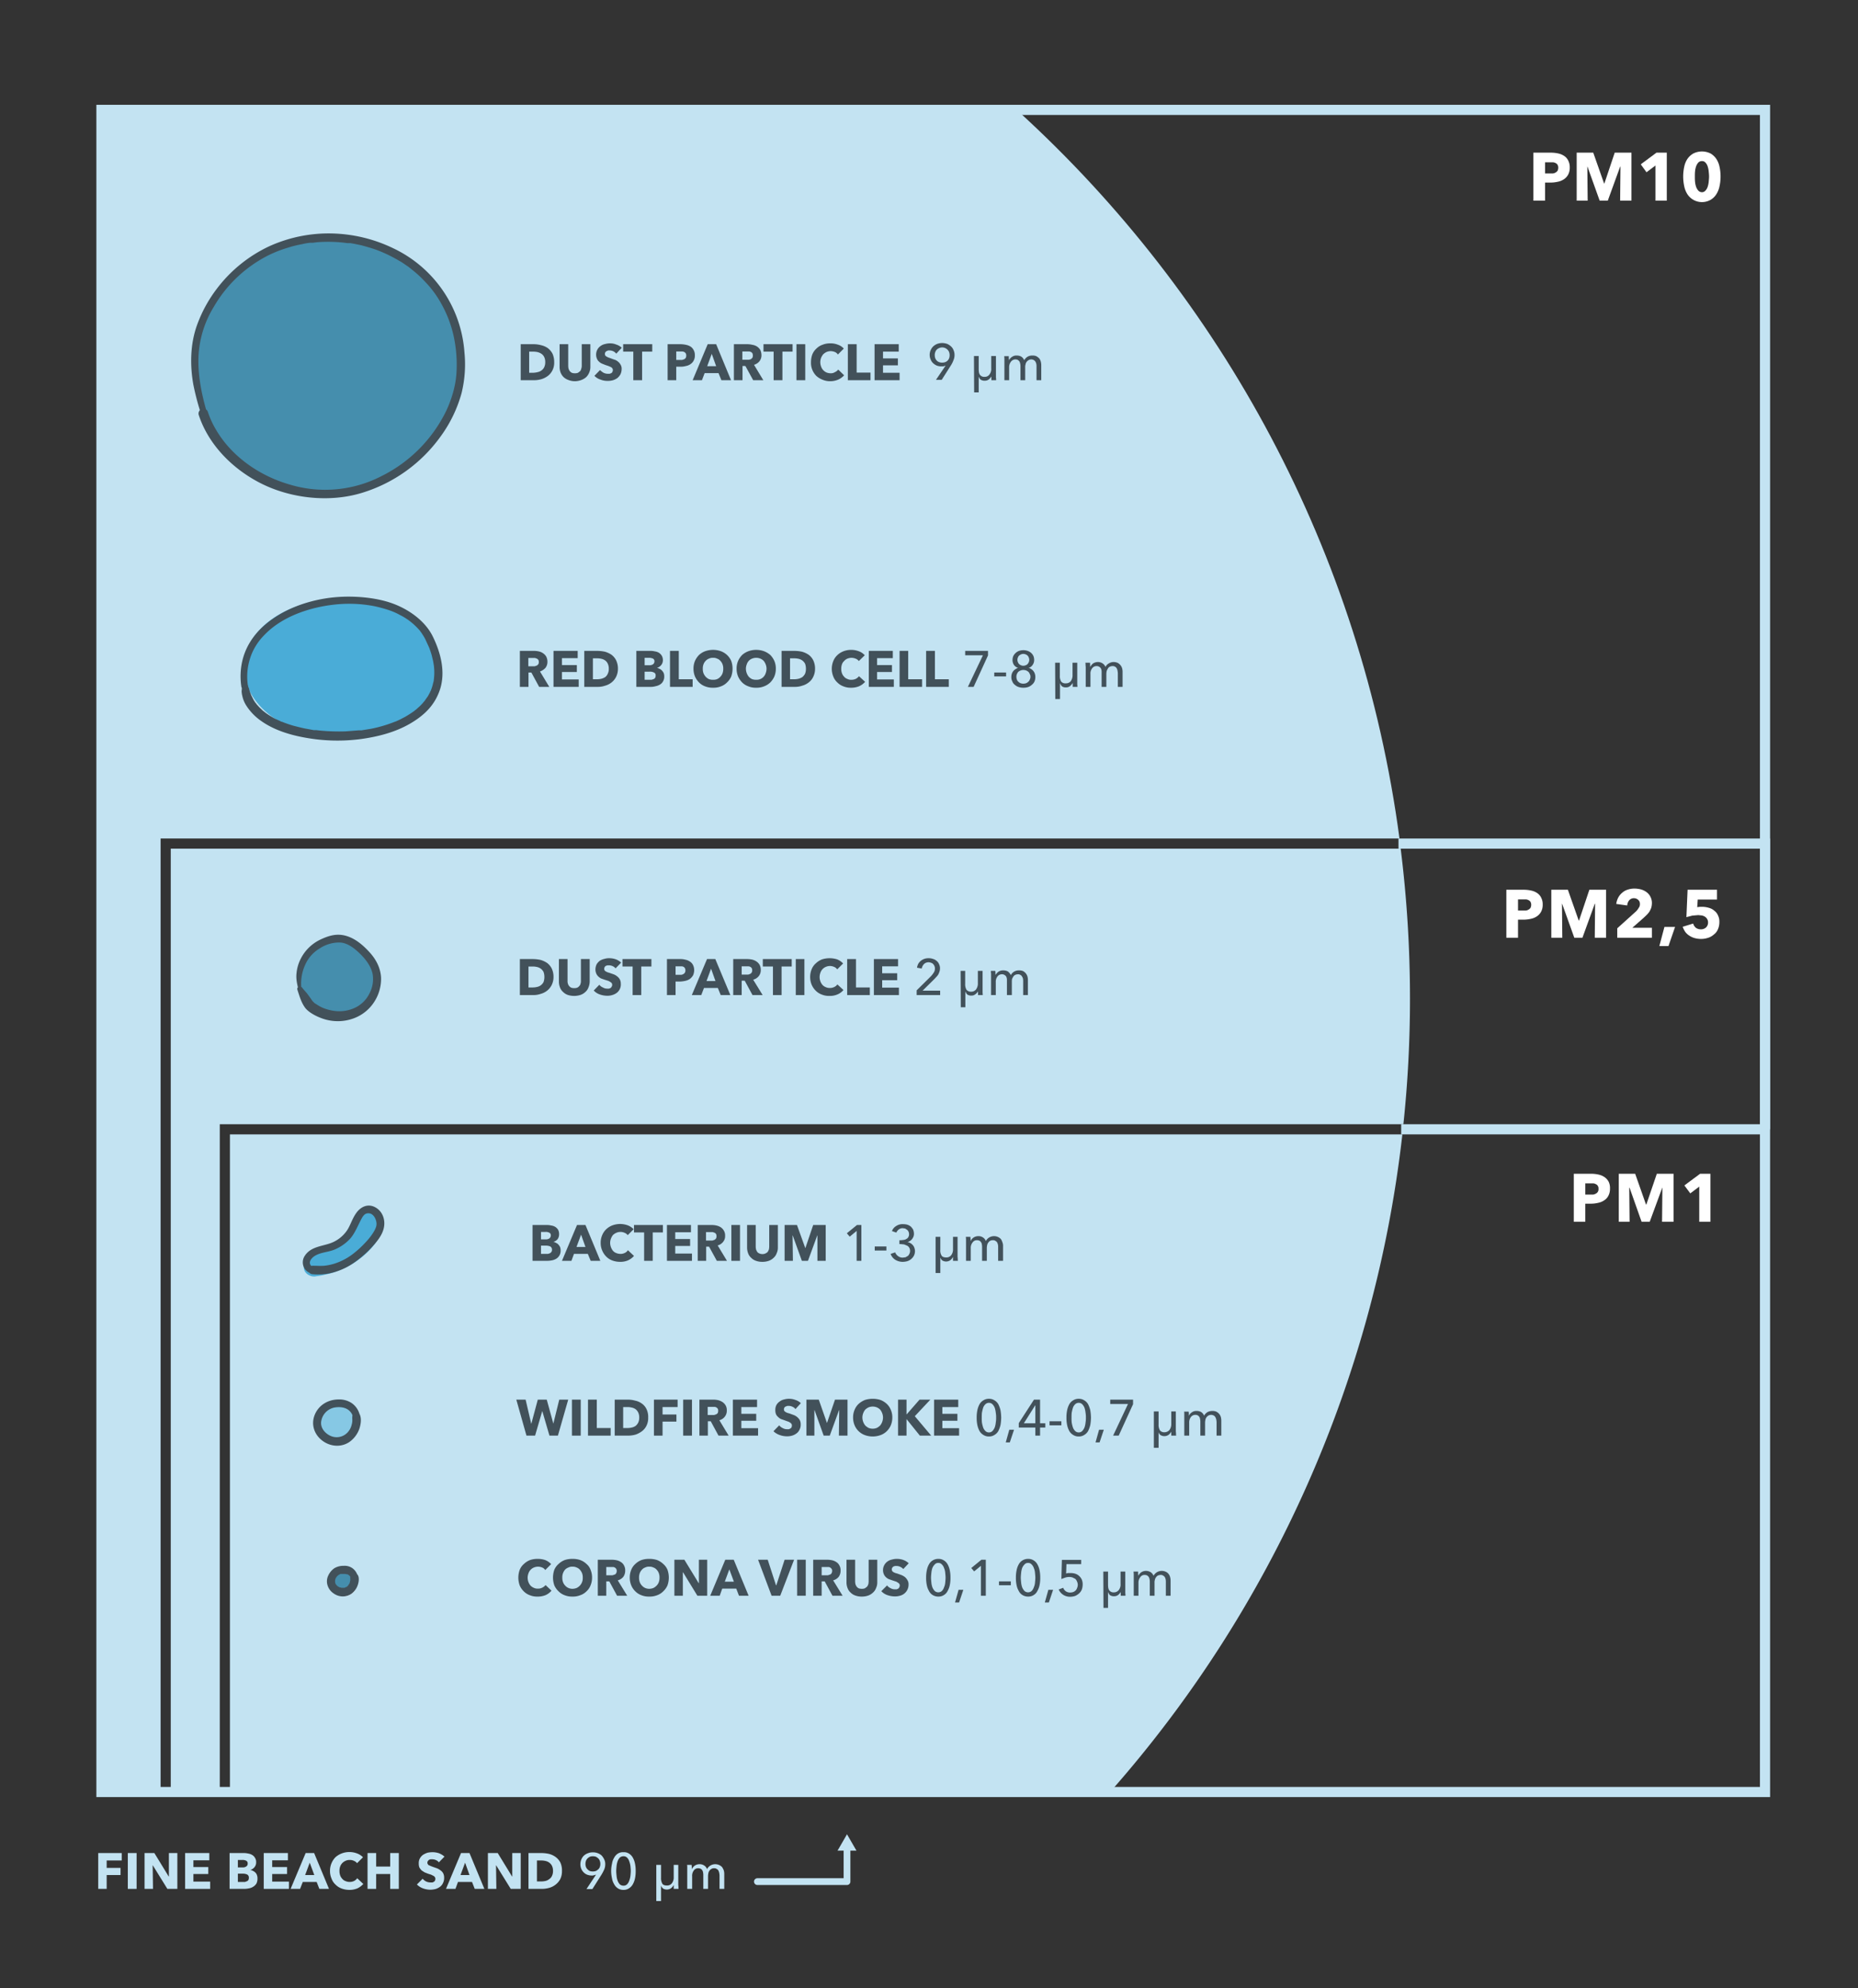 <svg xmlns="http://www.w3.org/2000/svg" viewBox="0 0 1099 1176"><rect x="0" y="0" width="1099" height="1176" fill="#333333" stroke="none"/><defs><style>.cls-1{fill:#c3e3f2;}.cls-2{fill:none;stroke:#c3e3f2;stroke-miterlimit:10;stroke-width:6px;}.cls-3{fill:#4aacd7;}.cls-4{fill:#fff;}.cls-5{fill:#86c8e4;}.cls-6{fill:#458ead;}.cls-7{fill:#42515a;}</style></defs><g id="Layer_1" data-name="Layer 1"><path class="cls-1" d="M828.5,502H101v557h29V665H830.1a705,705,0,0,0,3.9-74.5A717.7,717.7,0,0,0,828.5,502Z"/><path class="cls-1" d="M602.5,66H62v993H95V496H827.8C805.2,326.5,722.8,175.8,602.5,66Z"/><path class="cls-1" d="M136,671v388H657.5a707.6,707.6,0,0,0,172-388Z"/><line class="cls-2" x1="1044" y1="668" x2="828.8" y2="668"/><polyline class="cls-2" points="1044 668 1044 499 827.2 499"/><rect class="cls-2" x="60" y="65" width="984" height="995"/></g><g id="Layer_6" data-name="Layer 6"><path class="cls-3" d="M225.1,725.9c-.4-4.1-3.3-8.2-7.5-8.8s-7.1,2.1-9,5.4-2.9,7-5.5,9.9a19.5,19.5,0,0,1-10.2,6.1c-4.8,1.3-10.4,2.5-12.5,7.6s.7,8.1,4.4,8.9h.3a4.1,4.1,0,0,0,1.9-.1h.1a40.1,40.1,0,0,0,5-.9,41.6,41.6,0,0,0,6.3-1.7,54.3,54.3,0,0,0,11.6-5.7,50.6,50.6,0,0,0,9.9-8.6C222.8,734.7,225.5,730.5,225.1,725.9Z"/><ellipse class="cls-4" cx="199.2" cy="578" rx="23.1" ry="22.1"/><circle class="cls-4" cx="203.4" cy="936.2" r="8"/></g><g id="Layer_3" data-name="Layer 3"><circle class="cls-5" cx="200.5" cy="840.5" r="12"/><path class="cls-6" d="M269.2,191a80,80,0,0,0-27.5-35.3,75.2,75.2,0,0,0-42.8-14.3,86.5,86.5,0,0,0-44,11.4c-13.2,7.5-24.5,18.2-31.8,31.2s-11.9,32.3-6.7,48.2c.4,1.2.9,2.4,1.4,3.7,3,14.7,13.2,27.3,25.3,36.6a122.8,122.8,0,0,0,21.8,13.2c8.8,4.2,18.2,7.3,28,7.9,18.5,1.2,36.2-8.6,49.8-19.8s22.6-23.6,27.6-38.7A65.5,65.5,0,0,0,269.2,191Z"/><path class="cls-6" d="M106.5,478.7h0Z"/><ellipse class="cls-3" cx="201.9" cy="396" rx="41.1" ry="57.5" transform="translate(-199.7 586.4) rotate(-88.4)"/><circle class="cls-6" cx="203.9" cy="936.2" r="7.1"/><ellipse class="cls-6" cx="199.7" cy="577.7" rx="23.1" ry="22.1"/><path class="cls-7" d="M178.3,585a26.8,26.8,0,0,1,2.3-14.5,21.2,21.2,0,0,1,8.5-9.5,21,21,0,0,1,11.9-3.5c4.6.2,8.6,3.4,11.8,6.5s6.6,7.3,7.6,12.1a18,18,0,0,1-1.8,11.4,18.2,18.2,0,0,1-8.4,8.5,21.9,21.9,0,0,1-12.9,1.9,26.9,26.9,0,0,1-6.7-1.9,24.3,24.3,0,0,1-3.5-2l-1.6-1c.8.5.1-.1-.1-.3l-.3-.3c-.4-.5.2.3-.2-.2s-.9-1.2-.5-.7l-.4-.6-2.1-2.9c-1-1.3-2.3-2.6-3.2-3.8s-3.3-.6-2.8,1.2c1.2,3.7,2.2,7.4,4.5,10.6s8.4,6.2,13.1,7.3a27.1,27.1,0,0,0,16.4-1.2,24.4,24.4,0,0,0,11.6-9.7,25,25,0,0,0,3.9-14.1c-.3-5.7-2.9-10.7-6.7-14.9s-8.4-8.2-13.9-9.8-10.1-.2-14.7,1.9a25.1,25.1,0,0,0-12,11.2,23.6,23.6,0,0,0-2.7,8.9c-.4,3.3.3,6.4,1.1,9.6.2,1,2,.9,1.8-.2Z"/></g><g id="Layer_2" data-name="Layer 2"><path class="cls-7" d="M185.5,749.6a3,3,0,0,1-2.2-2.3c-.2-1.6,1.1-3.1,2.3-4,3.4-2.5,8-2.5,11.9-4a26.6,26.6,0,0,0,9.8-6.8c2.4-2.9,3.8-6.2,5.5-9.6s2.7-5.5,5.6-5.2,4.8,4.6,4.2,7.4-3.7,7-6.4,9.8a58.2,58.2,0,0,1-7.8,7.1,35.6,35.6,0,0,1-10.4,5.4,31.5,31.5,0,0,1-6.1,1.3c-2.3.2-4.6,0-7,0a2.5,2.5,0,0,0-2.5,2.5,2.5,2.5,0,0,0,2.5,2.5,34,34,0,0,0,13.8-1.5,39.6,39.6,0,0,0,11.4-5.8,62.8,62.8,0,0,0,9.5-8.3c3.2-3.5,6.6-7.4,7.5-12.1s-.9-9.6-5.2-11.9-8.5-.3-11.1,3.3-3.4,7.2-5.6,10.5a20.1,20.1,0,0,1-10.4,7.7c-5.2,1.7-11.2,2.1-14.5,7.2a6.9,6.9,0,0,0-.3,7.3,6.5,6.5,0,0,0,5.5,3.3c2.5,0,2.4-3.6,0-3.8Z"/><path class="cls-7" d="M122.5,244.4c-3.3-11.3-5.8-23.3-5-35.2a61.6,61.6,0,0,1,8.9-27.6,77.6,77.6,0,0,1,27-27.6,70.3,70.3,0,0,1,16.6-7.4,66.6,66.6,0,0,1,8.8-2.2,34,34,0,0,1,4.6-.8h1.7l2.3-.3a83.2,83.2,0,0,1,18,.5h1.8l2.3.4,4.3.9c2.9.8,5.8,1.6,8.6,2.6a78.3,78.3,0,0,1,7.9,3.4c2.6,1.3,5.1,2.7,7.6,4.2l3.8,2.6,3.1,2.5a62.5,62.5,0,0,1,6.5,6.1,61.5,61.5,0,0,1,10.3,14.2,69.5,69.5,0,0,1,6.6,17.5,80.4,80.4,0,0,1,1.9,20.3,55.2,55.2,0,0,1-1.7,12.1,69,69,0,0,1-4.5,12.5,84.1,84.1,0,0,1-38,38.4,72.6,72.6,0,0,1-54.6,5.1c-17.4-5-33.8-16.2-43.1-31.7a53.3,53.3,0,0,1-5.2-11.1,2.8,2.8,0,0,0-3.5-2,3,3,0,0,0-2,3.5c5.9,18.2,20.8,32.8,37.8,41.1s39.4,11.1,58.9,5.1a89.4,89.4,0,0,0,46.4-33.3A79,79,0,0,0,273,232.6a71.6,71.6,0,0,0,1.7-24.4,73.9,73.9,0,0,0-42-61.3,87.8,87.8,0,0,0-36.3-8.8,85,85,0,0,0-37.2,7.6A83.1,83.1,0,0,0,128.1,171a80.8,80.8,0,0,0-11.6,21.4c-4,11.2-4.2,23.7-2.1,35.3a153.7,153.7,0,0,0,4.7,17.7c.7,2.1,4.1,1.2,3.4-1Z"/><path class="cls-7" d="M146.6,405.3a35.2,35.2,0,0,1,1.5-16.4,31.6,31.6,0,0,1,3.3-7,33.6,33.6,0,0,1,4.7-6c7.8-8.3,18.6-13.3,29.6-16.1a89,89,0,0,1,17.7-2.6,79,79,0,0,1,17.7,1.3,77.9,77.9,0,0,1,8.3,2.2,38.2,38.2,0,0,1,7.2,3.1,31.2,31.2,0,0,1,3.5,2l1.5,1,1.3,1a39.3,39.3,0,0,1,5.5,5.3l.3.4c.2.3-.4-.4,0,.1l.5.6,1.1,1.7a24.7,24.7,0,0,1,1.9,3.6l1.7,3.7c.5,1.4,1,2.8,1.4,4.2l.9,3.7.3,1.8c0,.1.2,1.1.1.5s.1.6.1,1a30.9,30.9,0,0,1,0,6.8c0,.1-.1,1.1,0,.4a1.5,1.5,0,0,0-.1.7,10.5,10.5,0,0,1-.4,1.7,24.5,24.5,0,0,1-.8,2.9l-.5,1.4c-.3.6.1-.3-.1.3a2,2,0,0,0-.4.8c-.5.9-.9,1.8-1.5,2.7l-1.7,2.4c.4-.5-.1.2-.2.3l-.5.5a6.9,6.9,0,0,1-1.1,1.3,21.8,21.8,0,0,1-2.2,2.1l-1.1,1-.7.5c-.1.1-.1.2-.2.2s0,0-.1.1a66.5,66.5,0,0,1-5.6,3.6l-3.1,1.6-1.5.7-.9.4c.6-.3-.2.1-.4.1a79.6,79.6,0,0,1-14.2,4.2l-3.7.6-1.8.3h-1.6l-7.7.6a117.2,117.2,0,0,1-15.7-.5l-1.7-.2h-1.5l-3.8-.7c-2.4-.4-4.7-1-7.1-1.6s-4.4-1.3-6.6-2.1l-1.5-.6h-.3l-.9-.5-2.9-1.3a58.4,58.4,0,0,1-5.3-3.3l-.5-.4c-.3-.2-.6-.4-.1-.1l-1.2-.9-2.1-2-1.8-2c-.4-.5.4.5,0-.1s-.3-.3-.4-.4a8.3,8.3,0,0,0-.8-1.2,25.3,25.3,0,0,1-1.2-2.3,5.4,5.4,0,0,1-.5-1.1c.4,1-.2-.3-.3-.6s.2.5,0-.1l-.5-1.2-.2-.6a.8.8,0,0,0-.2-.5c-.3-1,.2.4,0-.1a7.4,7.4,0,0,0-1.3-3l.6,1.3v-.3c-.1-2.3-3.7-2.3-3.6,0,0,.8.3-1.7,0-.1v.3c-.1.3-.1.7-.2,1a6.1,6.1,0,0,1-.1,1.4c0,.4.1.7.1,1.2s-.1-1,0,.1a1.3,1.3,0,0,1,.1.6l.3,1.3a17.3,17.3,0,0,0,2.3,5.4,32.4,32.4,0,0,0,8.7,9c7.7,5.5,17.3,8.4,26.5,10a106,106,0,0,0,32.3.8c10.2-1.4,20.6-4,29.6-9.3s14.6-11.4,17.5-20.2c3.3-10.4.4-21.6-4.3-31.2s-15.1-16.8-25.7-20.2-25-4.3-37.3-2.4-24.4,6.4-34.2,14-15.6,17.5-16.4,29.3a40.3,40.3,0,0,0,.4,9.2,2.1,2.1,0,0,0,2.5,1.5,2,2,0,0,0,1.4-2.5Z"/><path class="cls-7" d="M212.6,836.3a11.7,11.7,0,0,0-4.8-6.5,13.2,13.2,0,0,0-7.5-2c-6.1,0-11.7,3.2-14.1,9s-.3,11.8,4.5,15.4,11.1,4,15.9.8a16.1,16.1,0,0,0,5.9-7.7c1-2.9,1.7-7.3-.5-9.9s-3-.4-3.4.9a13.7,13.7,0,0,0-.2,3.5,9.5,9.5,0,0,1-.4,3,10,10,0,0,1-2.8,4.9,8.8,8.8,0,0,1-10.2,1.4c-3.3-1.7-5.8-5.1-4.9-8.9a9.8,9.8,0,0,1,8.2-7.7c4.3-.6,8.6.5,10.3,4.9a2.1,2.1,0,0,0,2.5,1.5,2.2,2.2,0,0,0,1.5-2.6Z"/><path class="cls-7" d="M211.5,931.9a8.3,8.3,0,0,0-3.2-4.4,8,8,0,0,0-5-1.3,10.5,10.5,0,0,0-5.5,1.4,10.8,10.8,0,0,0-3.7,4.5,7.8,7.8,0,0,0-.3,5.8,8.8,8.8,0,0,0,3.5,4.6,9.2,9.2,0,0,0,10.5.3,10.4,10.4,0,0,0,3.8-5.2c.7-1.9,1.3-5.9-1.1-6.9a2.3,2.3,0,0,0-2.5.3,3.8,3.8,0,0,0-.8,2.9v1a.4.4,0,0,0-.1.3c.1-.3.1-.4,0-.1a.6.6,0,0,1-.1.4,2.9,2.9,0,0,1-.2.9c0,.1-.1.2-.1.3s0-.1-.1.1l-.5.7c0,.1-.3.5-.1.2s-.2.3-.2.3l-.7.6c.5-.2.1,0-.1.1h-.3a.9.9,0,0,1-.5.3c.4,0,.4-.1.1,0s-.9.3-1,.2h-1.1c.4.1-.2,0-.2,0l-.6-.2H201l-.9-.5-.3-.2c-.5-.3.4.4-.1,0l-.6-.6s-.4-.5-.1-.2-.2-.2-.3-.3a5.9,5.9,0,0,1-.4-.8c.2.7,0-.3-.1-.4h0V935c0-.6-.1.5,0-.1s.1-.6.2-.9.3-.7.1-.2.1-.2.1-.3l.6-.9c.2-.3-.4.4,0,0l.5-.5.3-.3c.5-.5-.4.2.2-.1l.8-.5.3-.2c-.5.2.1,0,.2,0h2.8l.6.2h.6l.8.5c.1,0,.3.2-.1-.1l.5.4.2.3c-.3-.4.1.1.2.2s.1.2.2.4.1.2.1.3,0-.2.1,0a2.1,2.1,0,0,0,2.5,1.5,2.2,2.2,0,0,0,1.5-2.6Z"/></g><g id="Layer_5" data-name="Layer 5"><path class="cls-4" d="M928.5,99.1a8.6,8.6,0,0,1-.9,4.1,7.6,7.6,0,0,1-2.5,2.8,9.8,9.8,0,0,1-3.6,1.5,20.1,20.1,0,0,1-4.2.5h-3.4v10.7H907V90.3h10.4a20.4,20.4,0,0,1,4.4.5,10,10,0,0,1,3.5,1.5,6.7,6.7,0,0,1,2.3,2.7A8.3,8.3,0,0,1,928.5,99.1Zm-6.8,0a3.4,3.4,0,0,0-.4-1.6,2.6,2.6,0,0,0-1.1-1,4.3,4.3,0,0,0-1.6-.5h-4.7v6.6h4.7a4.4,4.4,0,0,0,1.6-.6,3.5,3.5,0,0,0,1.1-1A4.3,4.3,0,0,0,921.7,99.1Z"/><path class="cls-4" d="M958.3,118.7l.2-20.1h-.2L951,118.7h-4.8L939,98.6h-.1l.2,20.1h-6.5V90.3h9.8l6.4,18.2h.2l6.1-18.2H965v28.4Z"/><path class="cls-4" d="M979.2,118.7V97.9l-5.3,4-3.4-4.7,9.3-6.9h6.1v28.4Z"/><path class="cls-4" d="M1017.7,104.4a26.2,26.2,0,0,1-.6,5.7,13.8,13.8,0,0,1-1.9,4.8,9.8,9.8,0,0,1-3.4,3.3,10.3,10.3,0,0,1-13.7-3.3,13.8,13.8,0,0,1-1.9-4.8,27.4,27.4,0,0,1,0-11.4,13.3,13.3,0,0,1,1.9-4.7,10.7,10.7,0,0,1,3.5-3.2,11.4,11.4,0,0,1,10.2,0,10.4,10.4,0,0,1,3.4,3.2,13.3,13.3,0,0,1,1.9,4.7A26.2,26.2,0,0,1,1017.7,104.4Zm-6.8,0c0-.9-.1-1.8-.2-2.9a13.3,13.3,0,0,0-.6-3,5.8,5.8,0,0,0-1.3-2.3,2.6,2.6,0,0,0-2.1-.9,2.9,2.9,0,0,0-2.2.9,7.3,7.3,0,0,0-1.3,2.3,13.3,13.3,0,0,0-.6,3c-.1,1.1-.1,2-.1,2.9s0,1.9.1,3a13.3,13.3,0,0,0,.6,3,7.3,7.3,0,0,0,1.3,2.3,3,3,0,0,0,2.2,1,2.7,2.7,0,0,0,2.1-1,5.8,5.8,0,0,0,1.3-2.3,13.3,13.3,0,0,0,.6-3C1010.8,106.3,1010.9,105.3,1010.9,104.4Z"/><path class="cls-1" d="M63.1,1100.5v4.4h8.2v4.2H63.1v8.2h-5v-21.2H72v4.4Z"/><path class="cls-1" d="M75.6,1117.3v-21.2h5.2v21.2Z"/><path class="cls-1" d="M99,1117.3l-8.6-13.9h-.1l.2,13.9h-5v-21.2h5.8l8.5,13.9h.1v-13.9h5v21.2Z"/><path class="cls-1" d="M109.5,1117.3v-21.2h14.3v4.3h-9.4v4h8.8v4.1h-8.8v4.5h9.9v4.3Z"/><path class="cls-1" d="M152.3,1111.2a6.5,6.5,0,0,1-.6,2.9,5.8,5.8,0,0,1-1.9,1.9,6.7,6.7,0,0,1-2.6,1,13.9,13.9,0,0,1-3,.3h-8.4v-21.2h8.4a11.5,11.5,0,0,1,2.6.3,6.3,6.3,0,0,1,2.3.8,4.6,4.6,0,0,1,1.7,1.7,4.5,4.5,0,0,1,.7,2.7,4.3,4.3,0,0,1-1,2.9,4.7,4.7,0,0,1-2.5,1.6h0a4.9,4.9,0,0,1,1.7.6,4.5,4.5,0,0,1,1.4,1,3.8,3.8,0,0,1,.9,1.5A5.4,5.4,0,0,1,152.3,1111.2Zm-5.8-9a1.6,1.6,0,0,0-.8-1.5,4.3,4.3,0,0,0-2.4-.5h-2.6v4.4h2.8a3.4,3.4,0,0,0,2.2-.6A1.9,1.9,0,0,0,146.5,1102.2Zm.7,8.5a2,2,0,0,0-1-1.9,6,6,0,0,0-2.6-.5h-2.9v4.9h4.2l1.1-.4a2.2,2.2,0,0,0,.9-.7A2.8,2.8,0,0,0,147.2,1110.7Z"/><path class="cls-1" d="M156,1117.3v-21.2h14.3v4.3H161v4h8.8v4.1H161v4.5h9.9v4.3Z"/><path class="cls-1" d="M188.9,1117.3l-1.6-4.1h-8.2l-1.6,4.1h-5.6l8.9-21.2h5l8.8,21.2Zm-5.7-15.5-2.7,7.3h5.4Z"/><path class="cls-1" d="M211.4,1117a12.1,12.1,0,0,1-4.8.9,13.3,13.3,0,0,1-4.5-.8,9.7,9.7,0,0,1-3.6-2.3,8.8,8.8,0,0,1-2.4-3.6,11,11,0,0,1-.9-4.5,11.1,11.1,0,0,1,.9-4.6,11.3,11.3,0,0,1,2.4-3.6,12.5,12.5,0,0,1,3.7-2.2,12.8,12.8,0,0,1,8.9,0,9.3,9.3,0,0,1,3.6,2.3l-3.5,3.5a4.5,4.5,0,0,0-1.9-1.4,5.2,5.2,0,0,0-2.4-.5,5.3,5.3,0,0,0-2.5.5,6.4,6.4,0,0,0-1.9,1.3,5.7,5.7,0,0,0-1.3,2.1,7.1,7.1,0,0,0-.4,2.6,7.5,7.5,0,0,0,.4,2.6,5.7,5.7,0,0,0,1.3,2.1,4.3,4.3,0,0,0,1.9,1.3,6,6,0,0,0,2.4.5,6,6,0,0,0,2.7-.6,5.5,5.5,0,0,0,1.8-1.6l3.6,3.4A11.4,11.4,0,0,1,211.4,1117Z"/><path class="cls-1" d="M230.8,1117.3v-8.8h-8.3v8.8h-5.1v-21.2h5.1v8h8.3v-8h5.1v21.2Z"/><path class="cls-1" d="M259.6,1101.6a4.5,4.5,0,0,0-1.7-1.3,5.4,5.4,0,0,0-2.1-.5h-1a2.9,2.9,0,0,0-1,.3,4.6,4.6,0,0,0-.7.7,1.7,1.7,0,0,0-.3,1,1.2,1.2,0,0,0,.3.9.9.9,0,0,0,.6.6l1.1.5,1.3.5,2.3.8a8.8,8.8,0,0,1,2.1,1.2,5.2,5.2,0,0,1,1.6,1.7,5.7,5.7,0,0,1,.6,2.7,6.6,6.6,0,0,1-.7,3.2,5.5,5.5,0,0,1-1.8,2.2,9,9,0,0,1-2.6,1.3,15.4,15.4,0,0,1-3,.4,13.2,13.2,0,0,1-4.4-.8,9.7,9.7,0,0,1-3.6-2.3l3.4-3.4a6.4,6.4,0,0,0,2,1.6,6.2,6.2,0,0,0,2.6.6h1.1a1.9,1.9,0,0,0,.9-.4,1.6,1.6,0,0,0,.7-.7,3.1,3.1,0,0,0,.2-1.1,1.7,1.7,0,0,0-.3-1,2.7,2.7,0,0,0-.8-.7l-1.4-.7-1.9-.6-2-.8-1.7-1.1a10.9,10.9,0,0,1-1.3-1.7,6.2,6.2,0,0,1-.4-2.5,5.6,5.6,0,0,1,.7-3,6.4,6.4,0,0,1,1.9-2.1,12.3,12.3,0,0,1,2.6-1.2,15.3,15.3,0,0,1,3-.3,12.4,12.4,0,0,1,3.7.6,11.2,11.2,0,0,1,3.3,2Z"/><path class="cls-1" d="M280.8,1117.3l-1.6-4.1h-8.3l-1.5,4.1h-5.6l8.9-21.2h5l8.8,21.2Zm-5.7-15.5-2.7,7.3h5.3Z"/><path class="cls-1" d="M302.1,1117.3l-8.6-13.9h-.1l.2,13.9h-5v-21.2h5.8l8.5,13.9h.1v-13.9h5v21.2Z"/><path class="cls-1" d="M332.4,1106.7a10.6,10.6,0,0,1-1,4.8,9.9,9.9,0,0,1-2.8,3.3,10.5,10.5,0,0,1-3.8,1.9,15.4,15.4,0,0,1-4.3.6h-7.9v-21.2h7.7a22,22,0,0,1,4.4.5,11.7,11.7,0,0,1,3.9,1.8,9.7,9.7,0,0,1,2.8,3.2A11.3,11.3,0,0,1,332.4,1106.7Zm-5.3,0a6.7,6.7,0,0,0-.6-3,4.9,4.9,0,0,0-1.6-1.9,5.5,5.5,0,0,0-2.2-1,10.9,10.9,0,0,0-2.6-.3h-2.5v12.4H320a12.4,12.4,0,0,0,2.7-.3,5.7,5.7,0,0,0,2.2-1.1,4.3,4.3,0,0,0,1.6-1.9A6.5,6.5,0,0,0,327.1,1106.7Z"/><path class="cls-1" d="M352.6,1108.8h0a3.4,3.4,0,0,1-1.2.4l-.8.2h-.7a7.5,7.5,0,0,1-2.6-.5,6,6,0,0,1-2.1-1.4,6.6,6.6,0,0,1-1.9-4.8,7.2,7.2,0,0,1,.6-2.9,6.6,6.6,0,0,1,1.5-2.2,7.2,7.2,0,0,1,2.4-1.4,6.8,6.8,0,0,1,2.9-.5,7.1,7.1,0,0,1,2.9.5,6.8,6.8,0,0,1,2.3,1.4,9.1,9.1,0,0,1,1.5,2.3,6,6,0,0,1,.6,2.7,7.9,7.9,0,0,1-.6,3.2,27,27,0,0,1-1.5,2.9l-5.5,8.7h-3.5Zm2.5-6.3a4.7,4.7,0,0,0-.3-1.7,3.8,3.8,0,0,0-.9-1.5,7.1,7.1,0,0,0-1.4-1,5.7,5.7,0,0,0-1.8-.3,4.8,4.8,0,0,0-1.8.3,5,5,0,0,0-1.4,1,4.2,4.2,0,0,0-.9,1.4,5.7,5.7,0,0,0-.3,1.8,4.8,4.8,0,0,0,.3,1.8,3.4,3.4,0,0,0,.9,1.4,4.5,4.5,0,0,0,1.3,1,5.7,5.7,0,0,0,1.8.3,5.8,5.8,0,0,0,1.9-.3,7.1,7.1,0,0,0,1.4-1,3.4,3.4,0,0,0,.9-1.4A4.8,4.8,0,0,0,355.1,1102.5Z"/><path class="cls-1" d="M368.8,1095.6a5.5,5.5,0,0,1,3.2.8,6.6,6.6,0,0,1,2.3,2.4,11.7,11.7,0,0,1,1.3,3.6,19.6,19.6,0,0,1,.4,4.3,20.6,20.6,0,0,1-.4,4.4,12.1,12.1,0,0,1-1.3,3.5,6.6,6.6,0,0,1-2.3,2.4,5.5,5.5,0,0,1-3.2.9,5.8,5.8,0,0,1-3.3-.9,6.4,6.4,0,0,1-2.2-2.4,9.8,9.8,0,0,1-1.3-3.5,20.4,20.4,0,0,1-.5-4.4,19.5,19.5,0,0,1,.5-4.3,9.6,9.6,0,0,1,1.3-3.6,6.4,6.4,0,0,1,2.2-2.4A5.8,5.8,0,0,1,368.8,1095.6Zm0,2.4a3.3,3.3,0,0,0-2.2.8,6.7,6.7,0,0,0-1.3,2.2,12.7,12.7,0,0,0-.6,2.8c-.1,1.1-.2,2-.2,2.9s.1,1.9.2,2.9a11.5,11.5,0,0,0,.6,2.8,6.7,6.7,0,0,0,1.3,2.2,3.3,3.3,0,0,0,2.2.8,2.9,2.9,0,0,0,2.1-.8,5.4,5.4,0,0,0,1.3-2.2,11.5,11.5,0,0,0,.7-2.8c.1-1,.2-2,.2-2.9s-.1-1.8-.2-2.9a12.8,12.8,0,0,0-.7-2.8,5.4,5.4,0,0,0-1.3-2.2A2.9,2.9,0,0,0,368.8,1098Z"/><path class="cls-1" d="M388.2,1103.1H391v7.6a6.6,6.6,0,0,0,.8,3.6c.5.7,1.4,1,2.8,1a3.5,3.5,0,0,0,2.8-1.3,5.6,5.6,0,0,0,1.1-3.7v-7.2h2.7v11.1a8.1,8.1,0,0,0,.1,1.6,7.6,7.6,0,0,0,.1,1.5h-2.9v-2.2h-.1a4.9,4.9,0,0,1-1.6,1.9,4.4,4.4,0,0,1-4.6.1,3.6,3.6,0,0,1-1.2-1.8h0v9.2h-2.8Z"/><path class="cls-1" d="M411,1103.5a5.1,5.1,0,0,1,2.8-.8,4.6,4.6,0,0,1,2.6.7,4,4,0,0,1,1.8,2.2,5.5,5.5,0,0,1,4.9-2.9,5.6,5.6,0,0,1,4,1.7,11.4,11.4,0,0,1,1,1.9,7.8,7.8,0,0,1,.3,2.2v8.8h-2.8v-7.9a8.8,8.8,0,0,0-.2-1.6,5.8,5.8,0,0,0-.5-1.4,2.2,2.2,0,0,0-1-.9,2.4,2.4,0,0,0-1.5-.4,2.7,2.7,0,0,0-1.6.4,3.2,3.2,0,0,0-1.2,1.1,3.5,3.5,0,0,0-.6,1.4,8.8,8.8,0,0,0-.2,1.7v7.6H416v-8.4a7.8,7.8,0,0,0-.2-1.6,2.2,2.2,0,0,0-.5-1.1,1.8,1.8,0,0,0-.9-.8,3.2,3.2,0,0,0-1.4-.3,3,3,0,0,0-2.6,1.3,5.1,5.1,0,0,0-1,3.4v7.5h-2.9v-12.6a8.1,8.1,0,0,0-.1-1.6h2.7c0,.4.1.8.1,1.2v1.2h.1A5.4,5.4,0,0,1,411,1103.5Z"/><path class="cls-7" d="M327.4,577.9a10.6,10.6,0,0,1-1.1,4.8,9.8,9.8,0,0,1-2.7,3.3,10.5,10.5,0,0,1-3.8,1.9,12.9,12.9,0,0,1-4.3.7h-8V567.3h7.7a23,23,0,0,1,4.5.5,13.8,13.8,0,0,1,3.9,1.8,9.4,9.4,0,0,1,2.7,3.2A11.3,11.3,0,0,1,327.4,577.9Zm-5.4,0a8.5,8.5,0,0,0-.5-3,6,6,0,0,0-1.6-1.9,6.2,6.2,0,0,0-2.2-1,11.5,11.5,0,0,0-2.6-.3h-2.5v12.4H315a10.9,10.9,0,0,0,2.6-.3,5.5,5.5,0,0,0,3.9-2.9A8.5,8.5,0,0,0,322,577.9Z"/><path class="cls-7" d="M348.1,584a6.4,6.4,0,0,1-1.8,2.7,7.9,7.9,0,0,1-2.9,1.8,12.3,12.3,0,0,1-7.6,0,7.5,7.5,0,0,1-2.8-1.8,6.4,6.4,0,0,1-1.8-2.7,9.3,9.3,0,0,1-.6-3.4V567.3h5.1v12.8a4.7,4.7,0,0,0,.2,1.7,3.7,3.7,0,0,0,.7,1.4,4,4,0,0,0,1.2,1,4.8,4.8,0,0,0,1.8.3,5,5,0,0,0,1.9-.3,4,4,0,0,0,1.2-1,2.7,2.7,0,0,0,.7-1.4,4.7,4.7,0,0,0,.2-1.7V567.3h5.2v13.3A9.4,9.4,0,0,1,348.1,584Z"/><path class="cls-7" d="M364.1,572.8a4.5,4.5,0,0,0-1.7-1.3,5.4,5.4,0,0,0-2.1-.5h-1l-.9.3a1.6,1.6,0,0,0-.7.7,1.7,1.7,0,0,0-.3,1c0,.4,0,.7.2.9a1.6,1.6,0,0,0,.7.7l1,.5,1.3.4,2.3.8a7.2,7.2,0,0,1,2.1,1.2,5.5,5.5,0,0,1,1.6,1.8,5.3,5.3,0,0,1,.6,2.6,6.2,6.2,0,0,1-2.4,5.4,8.4,8.4,0,0,1-2.7,1.3,9.5,9.5,0,0,1-3,.4,13.2,13.2,0,0,1-4.4-.8,8.6,8.6,0,0,1-3.5-2.3l3.3-3.4a4.9,4.9,0,0,0,2.1,1.6,4.7,4.7,0,0,0,2.5.7h1.1l1-.4a2.4,2.4,0,0,0,.6-.8,1.7,1.7,0,0,0,.3-1,2,2,0,0,0-.3-1.1,3.5,3.5,0,0,0-.9-.7,4.6,4.6,0,0,0-1.4-.7l-1.9-.6-2-.7a6.6,6.6,0,0,1-1.7-1.2,5.2,5.2,0,0,1-1.2-1.7,6.2,6.2,0,0,1-.5-2.5,7.3,7.3,0,0,1,.7-3,7.6,7.6,0,0,1,1.9-2.1,8.1,8.1,0,0,1,2.7-1.1,9.2,9.2,0,0,1,2.9-.4,11.9,11.9,0,0,1,3.7.6,9.1,9.1,0,0,1,3.3,2Z"/><path class="cls-7" d="M379.3,571.7v16.9h-5.1V571.7h-6v-4.4h17.1v4.4Z"/><path class="cls-7" d="M410.6,573.9a7.4,7.4,0,0,1-.7,3.1,7.6,7.6,0,0,1-1.9,2.1,8.1,8.1,0,0,1-2.7,1.1,16.5,16.5,0,0,1-3.2.4h-2.5v8h-5.1V567.3h7.8a11.2,11.2,0,0,1,3.2.4,6.8,6.8,0,0,1,2.6,1.1,4.9,4.9,0,0,1,1.8,2A6.8,6.8,0,0,1,410.6,573.9Zm-5.2,0a2.1,2.1,0,0,0-.3-1.2,1.6,1.6,0,0,0-.8-.8,2,2,0,0,0-1.1-.3h-3.6v5h3.5a3.3,3.3,0,0,0,1.2-.5,1.6,1.6,0,0,0,.8-.8A2.1,2.1,0,0,0,405.4,573.9Z"/><path class="cls-7" d="M426.3,588.6l-1.7-4.2h-8.2l-1.6,4.2h-5.6l9-21.3h4.9l8.9,21.3ZM420.6,573l-2.7,7.3h5.3Z"/><path class="cls-7" d="M445.1,588.6l-4.6-8.5h-1.8v8.5h-5V567.3h8.1a15.3,15.3,0,0,1,3,.3,7.6,7.6,0,0,1,2.6,1.1,6.1,6.1,0,0,1,1.9,2,6.6,6.6,0,0,1,.7,3,5.7,5.7,0,0,1-1.2,3.7,6.3,6.3,0,0,1-3.3,2.1l5.6,9.1Zm-.2-14.8a2.1,2.1,0,0,0-.3-1.2,2.7,2.7,0,0,0-.8-.7,2.7,2.7,0,0,0-1.2-.3h-3.9v4.9h3.7a3.4,3.4,0,0,0,1.2-.4,1.6,1.6,0,0,0,.9-.7A2.1,2.1,0,0,0,444.9,573.8Z"/><path class="cls-7" d="M462.3,571.7v16.9h-5.1V571.7h-6v-4.4h17.1v4.4Z"/><path class="cls-7" d="M470.7,588.6V567.3h5.1v21.3Z"/><path class="cls-7" d="M495.4,588.2a11.3,11.3,0,0,1-4.7.9,11.4,11.4,0,0,1-4.6-.8,9.7,9.7,0,0,1-3.6-2.3,10.9,10.9,0,0,1-2.4-3.5,12.2,12.2,0,0,1,0-9.2,9,9,0,0,1,2.5-3.5,11.1,11.1,0,0,1,3.6-2.3,14.8,14.8,0,0,1,9,0,9.9,9.9,0,0,1,3.5,2.4l-3.5,3.5a4,4,0,0,0-1.9-1.5,6,6,0,0,0-4.8,0,5.7,5.7,0,0,0-3.2,3.4,7.5,7.5,0,0,0-.5,2.6,7.6,7.6,0,0,0,.5,2.7,6.7,6.7,0,0,0,1.2,2,5,5,0,0,0,1.9,1.3,5.2,5.2,0,0,0,2.4.5,5.4,5.4,0,0,0,2.7-.6,4.5,4.5,0,0,0,1.8-1.5l3.6,3.3A9.2,9.2,0,0,1,495.4,588.2Z"/><path class="cls-7" d="M501.1,588.6V567.3h5.2v16.8h8.2v4.5Z"/><path class="cls-7" d="M516.9,588.6V567.3h14.3v4.3h-9.4v4.1h8.9v4.1h-8.9v4.4h9.9v4.4Z"/><path class="cls-7" d="M556.1,588.6H542.2v-2.8l8.5-8.4a14.6,14.6,0,0,0,1.6-2.1,4,4,0,0,0,.7-2.4,3.3,3.3,0,0,0-.3-1.5,3.6,3.6,0,0,0-.8-1.2,2.4,2.4,0,0,0-1.2-.7,4,4,0,0,0-1.5-.3,3.8,3.8,0,0,0-2.6,1,5,5,0,0,0-1.4,2.7l-2.8-.5a8.1,8.1,0,0,1,.7-2.2,6.5,6.5,0,0,1,1.5-1.8,7.2,7.2,0,0,1,2.1-1.2,7.5,7.5,0,0,1,2.6-.4,7.3,7.3,0,0,1,2.5.4,5.3,5.3,0,0,1,2.1,1.1,4.7,4.7,0,0,1,1.5,1.9,5.5,5.5,0,0,1,.6,2.6,5.8,5.8,0,0,1-.3,1.9,12.2,12.2,0,0,1-.7,1.7,7.6,7.6,0,0,1-1.1,1.4l-1.3,1.4-6.9,6.8h10.4Z"/><path class="cls-7" d="M568.2,574.3h2.7v7.6a6.4,6.4,0,0,0,.8,3.6,3.5,3.5,0,0,0,2.8,1.1,3.6,3.6,0,0,0,2.8-1.3,5.9,5.9,0,0,0,1.1-3.8v-7.2h2.8V587c0,.5.1,1,.1,1.6h-2.8v-2.2h0a5.8,5.8,0,0,1-1.7,1.8,3.4,3.4,0,0,1-2.2.7,4,4,0,0,1-2.4-.6,3.7,3.7,0,0,1-1.1-1.8h-.1v9.3h-2.7Z"/><path class="cls-7" d="M590.7,574.7a5.1,5.1,0,0,1,2.8-.7,5.8,5.8,0,0,1,2.6.6,5.8,5.8,0,0,1,1.8,2.2,5.1,5.1,0,0,1,2-2.1,5.5,5.5,0,0,1,2.8-.7,6.1,6.1,0,0,1,2.4.4,5.4,5.4,0,0,1,2.6,3.1,7.8,7.8,0,0,1,.3,2.2v8.9h-2.8v-7.9a9.1,9.1,0,0,0-.1-1.7,3.5,3.5,0,0,0-.6-1.4,2,2,0,0,0-.9-.9,2.4,2.4,0,0,0-1.5-.4,4.3,4.3,0,0,0-1.7.4,2.9,2.9,0,0,0-1.1,1.1,6.1,6.1,0,0,0-.7,1.4,9.7,9.7,0,0,0-.1,1.7v7.7h-2.9v-8.5a6.6,6.6,0,0,0-.1-1.5,3.3,3.3,0,0,0-.5-1.2,3.9,3.9,0,0,0-1-.8,2.6,2.6,0,0,0-1.4-.3,3.2,3.2,0,0,0-2.6,1.3,5.1,5.1,0,0,0-1,3.4v7.6h-2.8V575.9a9.2,9.2,0,0,1-.1-1.6h2.6a5.3,5.3,0,0,1,.1,1.3c0,.4.1.8.1,1.1h0A5.7,5.7,0,0,1,590.7,574.7Z"/><path class="cls-7" d="M331.6,739.7a5.4,5.4,0,0,1-2.5,4.8,7.4,7.4,0,0,1-2.6,1,15.3,15.3,0,0,1-3,.3H315V724.6h8.5a10.7,10.7,0,0,1,2.5.3,6.2,6.2,0,0,1,2.4.8,5.5,5.5,0,0,1,1.7,1.7,5.4,5.4,0,0,1,.6,2.7,4.8,4.8,0,0,1-.9,2.9,5.1,5.1,0,0,1-2.5,1.6h0a4.4,4.4,0,0,1,1.6.6,3.6,3.6,0,0,1,1.4,1,5.6,5.6,0,0,1,1,1.5A5.4,5.4,0,0,1,331.6,739.7Zm-5.8-9a1.6,1.6,0,0,0-.8-1.5,4.4,4.4,0,0,0-2.5-.5H320v4.4h2.8a3.6,3.6,0,0,0,2.2-.6A2.2,2.2,0,0,0,325.8,730.7Zm.7,8.5a2.1,2.1,0,0,0-1-1.9,6.8,6.8,0,0,0-2.7-.5H320v4.9h4.1l1.2-.4a2.7,2.7,0,0,0,.8-.7A2,2,0,0,0,326.5,739.2Z"/><path class="cls-7" d="M349.4,745.8l-1.7-4.1h-8.2l-1.5,4.1h-5.6l8.9-21.2h5l8.8,21.2Zm-5.7-15.5-2.7,7.3h5.3Z"/><path class="cls-7" d="M371.5,745.5a11.3,11.3,0,0,1-4.7.9,13.4,13.4,0,0,1-4.6-.8,9.7,9.7,0,0,1-3.6-2.3,11.3,11.3,0,0,1-2.4-3.6,11,11,0,0,1-.9-4.5,11.1,11.1,0,0,1,.9-4.6,10.1,10.1,0,0,1,2.5-3.6,10.9,10.9,0,0,1,3.6-2.2,13.4,13.4,0,0,1,4.6-.8,13.6,13.6,0,0,1,4.4.8,9.7,9.7,0,0,1,3.5,2.3l-3.5,3.5a4.5,4.5,0,0,0-1.9-1.4,6,6,0,0,0-4.8,0,6.9,6.9,0,0,0-2,1.3,7.2,7.2,0,0,0-1.2,2.1,7.1,7.1,0,0,0-.5,2.6,7.5,7.5,0,0,0,.5,2.6,7.2,7.2,0,0,0,1.2,2.1,5,5,0,0,0,1.9,1.3,6.9,6.9,0,0,0,2.4.5,5.4,5.4,0,0,0,2.7-.6,4,4,0,0,0,1.8-1.6l3.6,3.4A10.3,10.3,0,0,1,371.5,745.5Z"/><path class="cls-7" d="M386.1,729v16.8H381V729h-6v-4.4h17.1V729Z"/><path class="cls-7" d="M394.5,745.8V724.6h14.2v4.3h-9.3v4h8.8V737h-8.8v4.5h9.9v4.3Z"/><path class="cls-7" d="M424,745.8l-4.6-8.4h-1.7v8.4h-5V724.6h8.1a13.6,13.6,0,0,1,2.9.3,8.1,8.1,0,0,1,2.7,1.1,5.9,5.9,0,0,1,1.8,2,5.6,5.6,0,0,1,.7,3,5.2,5.2,0,0,1-1.2,3.6,6,6,0,0,1-3.2,2.1l5.5,9.1Zm-.2-14.7a2.1,2.1,0,0,0-.3-1.2,1.8,1.8,0,0,0-.8-.7l-1.1-.4h-4v5h3.8l1.2-.4a3.2,3.2,0,0,0,.9-.8A2.5,2.5,0,0,0,423.8,731.1Z"/><path class="cls-7" d="M432.6,745.8V724.6h5.1v21.2Z"/><path class="cls-7" d="M459.4,741.3a6.4,6.4,0,0,1-1.8,2.7,7.9,7.9,0,0,1-2.9,1.8,11.2,11.2,0,0,1-3.8.6,10.6,10.6,0,0,1-3.7-.6,7.1,7.1,0,0,1-2.9-1.8,6.4,6.4,0,0,1-1.8-2.7,9.5,9.5,0,0,1-.6-3.5V724.6H447v12.8a9.9,9.9,0,0,0,.2,1.7,9.1,9.1,0,0,0,.7,1.4,2.7,2.7,0,0,0,1.2.9,3.8,3.8,0,0,0,1.9.4,3.4,3.4,0,0,0,1.8-.4,3.8,3.8,0,0,0,1.3-.9,9.1,9.1,0,0,0,.7-1.4,9.9,9.9,0,0,0,.2-1.7V724.6h5.1v13.2A7.8,7.8,0,0,1,459.4,741.3Z"/><path class="cls-7" d="M483.5,745.8v-15h-.1l-5.5,15h-3.6l-5.4-15h-.1l.2,15h-4.9V724.6h7.3l4.9,13.6h.1l4.6-13.6h7.4v21.2Z"/><path class="cls-7" d="M509.5,745.8h-2.8V728.1l-4.1,3.4-1.7-2,6-4.9h2.6Z"/><path class="cls-7" d="M524.3,739.7h-6.9v-2.4h6.9Z"/><path class="cls-7" d="M532,733.6h1l1.7-.2a3.4,3.4,0,0,0,1.5-.6,2.3,2.3,0,0,0,1.1-1.1,2.9,2.9,0,0,0,.4-1.7,3.2,3.2,0,0,0-.3-1.4,3.1,3.1,0,0,0-.8-1.1l-1.2-.8-1.4-.2a3.5,3.5,0,0,0-2.3.7,4.1,4.1,0,0,0-1.5,1.9l-2.6-.9a5.7,5.7,0,0,1,2.5-3,6.7,6.7,0,0,1,4-1.1,10.1,10.1,0,0,1,2.5.3,7,7,0,0,1,2.1,1.1,8.6,8.6,0,0,1,1.4,1.8,7,7,0,0,1,.5,2.5,4.7,4.7,0,0,1-.3,1.7,6.4,6.4,0,0,1-.8,1.4,4.3,4.3,0,0,1-1.2,1.1,5.2,5.2,0,0,1-1.5.7h0a5.6,5.6,0,0,1,1.8.7,4.5,4.5,0,0,1,1.3,1.1,3.8,3.8,0,0,1,.9,1.5,5.8,5.8,0,0,1,.4,1.9,6.1,6.1,0,0,1-.6,2.8,6.4,6.4,0,0,1-1.6,2,6.5,6.5,0,0,1-2.3,1.3,10.9,10.9,0,0,1-2.6.4,8.4,8.4,0,0,1-4.5-1.2,6.7,6.7,0,0,1-2.8-3.5l2.7-.9a4.7,4.7,0,0,0,1.7,2.2,4.3,4.3,0,0,0,2.8.9l1.6-.2,1.4-.8a3,3,0,0,0,.9-1.3,3.3,3.3,0,0,0,.4-1.7,3.6,3.6,0,0,0-.5-1.9,3,3,0,0,0-1.3-1.2l-1.7-.7-1.9-.2H532Z"/><path class="cls-7" d="M553.4,731.6h2.8v7.6a5.8,5.8,0,0,0,.8,3.6c.5.7,1.4,1,2.8,1a3.5,3.5,0,0,0,2.8-1.3,5.6,5.6,0,0,0,1.1-3.7v-7.2h2.7v11.1a8.1,8.1,0,0,0,.1,1.6,7.6,7.6,0,0,0,.1,1.5h-2.9v-2.2h-.1a4.9,4.9,0,0,1-1.6,1.9,4.4,4.4,0,0,1-4.6.1,3.6,3.6,0,0,1-1.2-1.8h0V753h-2.8Z"/><path class="cls-7" d="M575.9,732a5.1,5.1,0,0,1,2.8-.8,4.6,4.6,0,0,1,2.6.7,4,4,0,0,1,1.8,2.2,5.5,5.5,0,0,1,4.9-2.9,5.6,5.6,0,0,1,4,1.7,6.6,6.6,0,0,1,.9,1.9,5.4,5.4,0,0,1,.4,2.2v8.8h-2.9v-7.9a8.6,8.6,0,0,0-.1-1.6,5.8,5.8,0,0,0-.5-1.4,2.8,2.8,0,0,0-1-.9,2.4,2.4,0,0,0-1.5-.4,3.3,3.3,0,0,0-1.7.4,3.8,3.8,0,0,0-1.1,1.1,3.5,3.5,0,0,0-.6,1.4,8.8,8.8,0,0,0-.2,1.7v7.6h-2.8v-8.4a7.8,7.8,0,0,0-.2-1.6,2.2,2.2,0,0,0-.5-1.1,1.8,1.8,0,0,0-.9-.8,3.2,3.2,0,0,0-1.4-.3,3,3,0,0,0-2.6,1.3,5.1,5.1,0,0,0-1.1,3.4v7.5h-2.8V733.2c0-.6-.1-1.1-.1-1.6H574a4.9,4.9,0,0,0,.1,1.2V734h.1A4.6,4.6,0,0,1,575.9,732Z"/><path class="cls-7" d="M330,849.2h-5l-4.2-14.4h-.1l-4.2,14.4h-5.1l-6-21.3h5.5l3.3,14.2h.1l3.8-14.2h5.3l3.9,14.2h0l3.5-14.2h5.3Z"/><path class="cls-7" d="M338.3,849.2V827.9h5.2v21.3Z"/><path class="cls-7" d="M347.8,849.2V827.9H353v16.8h8.2v4.5Z"/><path class="cls-7" d="M383.4,838.5a10,10,0,0,1-1,4.8,8.9,8.9,0,0,1-2.7,3.3,13.8,13.8,0,0,1-3.8,2,16.7,16.7,0,0,1-4.4.6h-7.9V827.9h7.7a16.1,16.1,0,0,1,4.4.6,9.9,9.9,0,0,1,3.9,1.7,8.3,8.3,0,0,1,2.8,3.3A10.6,10.6,0,0,1,383.4,838.5Zm-5.3,0a6.7,6.7,0,0,0-.6-3,5.8,5.8,0,0,0-1.5-1.9,6,6,0,0,0-2.3-1,10.1,10.1,0,0,0-2.5-.3h-2.6v12.4h2.5a10.9,10.9,0,0,0,2.6-.3,6,6,0,0,0,2.3-1,5.8,5.8,0,0,0,1.5-1.9A6.7,6.7,0,0,0,378.1,838.5Z"/><path class="cls-7" d="M391.9,832.3v4.4h8.2v4.2h-8.2v8.3h-5.1V827.9h14v4.4Z"/><path class="cls-7" d="M404.1,849.2V827.9h5.2v21.3Z"/><path class="cls-7" d="M425,849.2l-4.6-8.5h-1.7v8.5h-5V827.9h8.1a13.6,13.6,0,0,1,2.9.3,8.9,8.9,0,0,1,2.6,1.1,6.1,6.1,0,0,1,1.9,2,5.7,5.7,0,0,1,.7,3.1,5.6,5.6,0,0,1-1.2,3.6,6,6,0,0,1-3.2,2.1l5.5,9.1Zm-.2-14.8a2.1,2.1,0,0,0-.3-1.2,2.7,2.7,0,0,0-.8-.7,2,2,0,0,0-1.1-.3h-4V837h3.8l1.2-.4a2.8,2.8,0,0,0,.9-.7A2.9,2.9,0,0,0,424.8,834.4Z"/><path class="cls-7" d="M433.5,849.2V827.9h14.3v4.4h-9.3v4h8.8v4.1h-8.8v4.4h9.9v4.4Z"/><path class="cls-7" d="M470.5,833.5a4.2,4.2,0,0,0-1.8-1.4,4.9,4.9,0,0,0-2-.5h-1l-1,.4a1.3,1.3,0,0,0-.7.6,1.8,1.8,0,0,0-.3,1.1,2.9,2.9,0,0,0,.2.9l.7.6,1,.5,1.4.4,2.2.8a7.2,7.2,0,0,1,3.8,3,5.3,5.3,0,0,1,.6,2.6,6.3,6.3,0,0,1-.7,3.2,5.5,5.5,0,0,1-1.8,2.2,7.9,7.9,0,0,1-2.6,1.3,10.3,10.3,0,0,1-3,.4,12.7,12.7,0,0,1-4.4-.8,10,10,0,0,1-3.6-2.2l3.4-3.5a5.3,5.3,0,0,0,2,1.6,5.1,5.1,0,0,0,2.6.7h1.1l.9-.4a2.3,2.3,0,0,0,.7-.7,3.6,3.6,0,0,0,.2-1.1,1.5,1.5,0,0,0-.3-1,2.4,2.4,0,0,0-.9-.8,3.9,3.9,0,0,0-1.3-.6l-1.9-.7-2-.7a5.2,5.2,0,0,1-1.7-1.2,4.3,4.3,0,0,1-1.3-1.7,6.1,6.1,0,0,1-.4-2.4,6.2,6.2,0,0,1,.7-3.1,6.1,6.1,0,0,1,1.9-2,6.2,6.2,0,0,1,2.6-1.2,10.3,10.3,0,0,1,3-.4,10.1,10.1,0,0,1,3.7.7,8,8,0,0,1,3.2,1.9Z"/><path class="cls-7" d="M496.2,849.2l.2-15.1h-.1l-5.5,15.1h-3.6l-5.4-15.1h-.1v15.1H477V827.9h7.3l4.8,13.7h.1l4.7-13.7h7.4v21.3Z"/><path class="cls-7" d="M527.8,838.5a11.8,11.8,0,0,1-.9,4.6,10.9,10.9,0,0,1-2.4,3.5,10.1,10.1,0,0,1-3.7,2.3,13.6,13.6,0,0,1-9.2,0,10.5,10.5,0,0,1-6.1-5.8,11.8,11.8,0,0,1-.9-4.6,11.1,11.1,0,0,1,.9-4.6,9.9,9.9,0,0,1,2.4-3.5,12.8,12.8,0,0,1,3.7-2.3,15.5,15.5,0,0,1,9.2,0,11.6,11.6,0,0,1,3.7,2.3,9.9,9.9,0,0,1,2.4,3.5A11.1,11.1,0,0,1,527.8,838.5Zm-5.5,0a7.1,7.1,0,0,0-.5-2.6,7.2,7.2,0,0,0-1.2-2.1,6.4,6.4,0,0,0-1.9-1.3,6.5,6.5,0,0,0-5,0,8,8,0,0,0-1.9,1.3,7.2,7.2,0,0,0-1.2,2.1,7.1,7.1,0,0,0-.5,2.6,7.5,7.5,0,0,0,.5,2.6,7.2,7.2,0,0,0,1.2,2.1,8.5,8.5,0,0,0,1.9,1.4,6.5,6.5,0,0,0,5,0,8.5,8.5,0,0,0,1.9-1.4,7.2,7.2,0,0,0,1.2-2.1A7.5,7.5,0,0,0,522.3,838.5Z"/><path class="cls-7" d="M544.1,849.2l-7.9-9.8h0v9.8h-5V827.9h5v8.7h.1l7.6-8.7h6.4l-9.2,9.8,9.7,11.5Z"/><path class="cls-7" d="M552.5,849.2V827.9h14.3v4.4h-9.4v4h8.9v4.1h-8.9v4.4h9.9v4.4Z"/><path class="cls-7" d="M585,827.4a5.7,5.7,0,0,1,3.2.9,6.3,6.3,0,0,1,2.3,2.3,16.9,16.9,0,0,1,1.3,3.6,30,30,0,0,1,.4,4.4,28.6,28.6,0,0,1-.4,4.3,16.9,16.9,0,0,1-1.3,3.6,6.3,6.3,0,0,1-2.3,2.3,5.7,5.7,0,0,1-3.2.9,5.8,5.8,0,0,1-3.3-.9,6.3,6.3,0,0,1-2.3-2.3,12.8,12.8,0,0,1-1.3-3.6,19.6,19.6,0,0,1-.4-4.3,20.6,20.6,0,0,1,.4-4.4,12.8,12.8,0,0,1,1.3-3.6,6.3,6.3,0,0,1,2.3-2.3A5.8,5.8,0,0,1,585,827.4Zm0,2.4a2.9,2.9,0,0,0-2.2.9,5,5,0,0,0-1.3,2.1,24.6,24.6,0,0,0-.7,2.9c-.1,1-.1,2-.1,2.9a27.2,27.2,0,0,0,.1,2.8,20.6,20.6,0,0,0,.7,2.9,5.7,5.7,0,0,0,1.3,2.1,2.9,2.9,0,0,0,2.2.9,2.9,2.9,0,0,0,2.1-.9,7.4,7.4,0,0,0,1.3-2.1,12.4,12.4,0,0,0,.6-2.9,13.7,13.7,0,0,0,.2-2.8,14.6,14.6,0,0,0-.2-2.9,13.6,13.6,0,0,0-.6-2.9,6.2,6.2,0,0,0-1.3-2.1A2.9,2.9,0,0,0,585,829.8Z"/><path class="cls-7" d="M597.3,853.2h-2.4l2.1-7.5h2.8Z"/><path class="cls-7" d="M615.2,841.9h3.1v2.5h-3.1v4.8h-2.8v-4.8h-9.8v-2.6l9-13.9h3.6Zm-2.8-10.6h-.1l-6.7,10.6h6.8Z"/><path class="cls-7" d="M627.8,843.1h-7v-2.4h7Z"/><path class="cls-7" d="M638.1,827.4a5.7,5.7,0,0,1,3.2.9,6.3,6.3,0,0,1,2.3,2.3,16.9,16.9,0,0,1,1.3,3.6,30,30,0,0,1,.4,4.4,28.6,28.6,0,0,1-.4,4.3,16.9,16.9,0,0,1-1.3,3.6,6.3,6.3,0,0,1-2.3,2.3,5.7,5.7,0,0,1-3.2.9,5.8,5.8,0,0,1-3.3-.9,6.3,6.3,0,0,1-2.3-2.3,12.8,12.8,0,0,1-1.3-3.6,19.6,19.6,0,0,1-.4-4.3,20.6,20.6,0,0,1,.4-4.4,12.8,12.8,0,0,1,1.3-3.6,6.3,6.3,0,0,1,2.3-2.3A5.8,5.8,0,0,1,638.1,827.4Zm0,2.4a2.9,2.9,0,0,0-2.2.9,5,5,0,0,0-1.3,2.1,24.6,24.6,0,0,0-.7,2.9c-.1,1-.1,2-.1,2.9a27.2,27.2,0,0,0,.1,2.8,20.6,20.6,0,0,0,.7,2.9,5.7,5.7,0,0,0,1.3,2.1,2.9,2.9,0,0,0,2.2.9,2.9,2.9,0,0,0,2.1-.9,7.4,7.4,0,0,0,1.3-2.1,12.4,12.4,0,0,0,.6-2.9,13.7,13.7,0,0,0,.2-2.8,14.6,14.6,0,0,0-.2-2.9,13.6,13.6,0,0,0-.6-2.9,6.2,6.2,0,0,0-1.3-2.1A2.9,2.9,0,0,0,638.1,829.8Z"/><path class="cls-7" d="M650.4,853.2H648l2.1-7.5h2.8Z"/><path class="cls-7" d="M670.2,830.6l-8.5,18.6h-3.3l8.8-18.7H656.7v-2.6h13.5Z"/><path class="cls-7" d="M682.5,834.9h2.8v7.6a6.4,6.4,0,0,0,.8,3.6,3.3,3.3,0,0,0,2.8,1.1,3.9,3.9,0,0,0,2.8-1.3,5.9,5.9,0,0,0,1.1-3.8v-7.2h2.7v11.2a7.6,7.6,0,0,0,.1,1.5,8.6,8.6,0,0,0,.1,1.6h-2.9V847h-.1a5.5,5.5,0,0,1-1.6,1.8,4.4,4.4,0,0,1-4.6.1,2.9,2.9,0,0,1-1.2-1.8h0v9.3h-2.8Z"/><path class="cls-7" d="M705,835.4a4.4,4.4,0,0,1,2.8-.8,5.3,5.3,0,0,1,2.6.6,4.4,4.4,0,0,1,1.8,2.2,5.8,5.8,0,0,1,2-2.1,5.9,5.9,0,0,1,2.9-.7,5.3,5.3,0,0,1,2.3.4,5.5,5.5,0,0,1,1.7,1.3,5.2,5.2,0,0,1,1,1.8,8.5,8.5,0,0,1,.3,2.3v8.8h-2.8v-7.9a9.9,9.9,0,0,0-.2-1.7,5,5,0,0,0-.5-1.3,2.4,2.4,0,0,0-1-1,3.3,3.3,0,0,0-1.5-.4,3.8,3.8,0,0,0-1.6.4,4.3,4.3,0,0,0-1.2,1.1,3.5,3.5,0,0,0-.6,1.4,9.9,9.9,0,0,0-.2,1.7v7.7H710v-8.5a6.8,6.8,0,0,0-.2-1.5,2.2,2.2,0,0,0-.5-1.2,2.4,2.4,0,0,0-.9-.8,3.2,3.2,0,0,0-1.4-.3,3.3,3.3,0,0,0-2.6,1.3,5.3,5.3,0,0,0-1,3.4v7.6h-2.9V836.5a6.6,6.6,0,0,0-.1-1.5h2.7c0,.3.1.7.1,1.2v1.1h.1A4.4,4.4,0,0,1,705,835.4Z"/><path class="cls-4" d="M912.5,535.1a8.6,8.6,0,0,1-.9,4.1,7.6,7.6,0,0,1-2.5,2.8,9.8,9.8,0,0,1-3.6,1.5,20.1,20.1,0,0,1-4.2.5h-3.4v10.7H891V526.3h10.4a20.4,20.4,0,0,1,4.4.5,10,10,0,0,1,3.5,1.5,6.7,6.7,0,0,1,2.3,2.7A8.3,8.3,0,0,1,912.5,535.1Zm-6.8,0a3.4,3.4,0,0,0-.4-1.6,2.6,2.6,0,0,0-1.1-1,4.3,4.3,0,0,0-1.6-.5h-4.7v6.6h4.7a4.4,4.4,0,0,0,1.6-.6,3.5,3.5,0,0,0,1.1-1A4.3,4.3,0,0,0,905.7,535.1Z"/><path class="cls-4" d="M943.3,554.7l.2-20.1h-.2L936,554.7h-4.8L924,534.6h-.1l.2,20.1h-6.5V526.3h9.8l6.4,18.2h.2l6.1-18.2H950v28.4Z"/><path class="cls-4" d="M956.6,554.7v-5.6l11.1-10a9.8,9.8,0,0,0,1.6-2.1,3.5,3.5,0,0,0,.7-2.3,3,3,0,0,0-1-2.4,3.6,3.6,0,0,0-2.5-1,3.5,3.5,0,0,0-2.8,1.2,5.1,5.1,0,0,0-1.2,3.1l-6.5-.9a11.3,11.3,0,0,1,1.2-3.8,9.6,9.6,0,0,1,2.4-2.9,8.8,8.8,0,0,1,3.3-1.8,12.3,12.3,0,0,1,3.9-.6,15.8,15.8,0,0,1,3.8.5,10.1,10.1,0,0,1,3.3,1.6,7.5,7.5,0,0,1,2.3,2.7,8,8,0,0,1,.9,3.9,11,11,0,0,1-.4,2.7,16.3,16.3,0,0,1-1.1,2.3,14.6,14.6,0,0,1-1.6,1.9l-1.9,1.8-6.6,5.8h11.6v5.9Z"/><path class="cls-4" d="M986.9,559.6h-5.4l3-11.3h6.3Z"/><path class="cls-4" d="M1017,545.3a10.6,10.6,0,0,1-.9,4.5,7.6,7.6,0,0,1-2.5,3.1,9.2,9.2,0,0,1-3.5,1.9,13.4,13.4,0,0,1-4,.6,15,15,0,0,1-3.7-.5,10.9,10.9,0,0,1-3.1-1.4,9.2,9.2,0,0,1-2.5-2.3,14,14,0,0,1-1.5-3l6.2-1.9a5.1,5.1,0,0,0,1.6,2.5,4.8,4.8,0,0,0,2.9.9,4.4,4.4,0,0,0,3-1,3.9,3.9,0,0,0,1.3-3.1,3.7,3.7,0,0,0-.6-2.1,4,4,0,0,0-1.3-1.3,5.4,5.4,0,0,0-1.9-.7l-2-.2-3.5.3-3.5.9.7-16.2h17.4v5.8h-11.4l-.3,4.5,1.5-.2h1.4a13.4,13.4,0,0,1,4,.6,7.6,7.6,0,0,1,3.2,1.7,6.7,6.7,0,0,1,2.2,2.8A8,8,0,0,1,1017,545.3Z"/><path class="cls-4" d="M952.3,703.1a8.6,8.6,0,0,1-.9,4.1,6.8,6.8,0,0,1-2.5,2.8,9.8,9.8,0,0,1-3.6,1.5,18.6,18.6,0,0,1-4.2.5h-3.4v10.7h-6.8V694.3h10.4a19.5,19.5,0,0,1,4.3.5,10,10,0,0,1,3.5,1.5,7.8,7.8,0,0,1,2.4,2.7A8.3,8.3,0,0,1,952.3,703.1Zm-6.8,0a2.5,2.5,0,0,0-.4-1.6,2.1,2.1,0,0,0-1.1-1,3.3,3.3,0,0,0-1.5-.5h-4.8v6.6h4.7a4.4,4.4,0,0,0,1.6-.6,2.7,2.7,0,0,0,1.1-1A3.1,3.1,0,0,0,945.5,703.1Z"/><path class="cls-4" d="M983.1,722.7l.2-20.1h-.1l-7.4,20.1H971l-7.1-20.1h-.2l.2,20.1h-6.4V694.3h9.7l6.4,18.2h.2l6.2-18.2h9.9v28.4Z"/><path class="cls-4" d="M1005.1,722.7V701.9l-5.3,4-3.5-4.7,9.3-6.9h6.1v28.4Z"/><path class="cls-7" d="M327.8,214.2a10,10,0,0,1-1,4.8,9.3,9.3,0,0,1-2.8,3.4,12.3,12.3,0,0,1-3.8,1.9,15.9,15.9,0,0,1-4.3.6H308V203.6h7.6a17.4,17.4,0,0,1,4.5.6,11.3,11.3,0,0,1,3.9,1.7,10.2,10.2,0,0,1,2.8,3.3A12,12,0,0,1,327.8,214.2Zm-5.3,0a6.7,6.7,0,0,0-.6-3,4.9,4.9,0,0,0-1.6-1.9,7.4,7.4,0,0,0-2.2-1,10.9,10.9,0,0,0-2.6-.3H313v12.5h2.4a12.6,12.6,0,0,0,2.7-.4,5.5,5.5,0,0,0,2.2-1,4.9,4.9,0,0,0,1.6-1.9A6.7,6.7,0,0,0,322.5,214.2Z"/><path class="cls-7" d="M348.5,220.4a8,8,0,0,1-1.8,2.7,9.2,9.2,0,0,1-2.9,1.7,11.2,11.2,0,0,1-3.8.7,10.6,10.6,0,0,1-3.7-.7,8.2,8.2,0,0,1-2.9-1.7,8,8,0,0,1-1.8-2.7,9.9,9.9,0,0,1-.6-3.5V203.6h5.1v12.9a8.8,8.8,0,0,0,.2,1.6,6.1,6.1,0,0,0,.7,1.4,4,4,0,0,0,1.2,1,5,5,0,0,0,1.9.3,4.8,4.8,0,0,0,1.8-.3l1.3-1a3.5,3.5,0,0,0,.6-1.4,4.5,4.5,0,0,0,.3-1.6V203.6h5.1v13.3A8.1,8.1,0,0,1,348.5,220.4Z"/><path class="cls-7" d="M364.5,209.2a4.7,4.7,0,0,0-1.7-1.4,5.3,5.3,0,0,0-2-.5h-1.1l-.9.4c-.3.1-.5.4-.7.6a2,2,0,0,0-.3,1.1,2.9,2.9,0,0,0,.2.9l.7.6,1,.5,1.4.5,2.2.8a5.3,5.3,0,0,1,2.1,1.1,5.5,5.5,0,0,1,1.6,1.8,4.5,4.5,0,0,1,.7,2.7,7.4,7.4,0,0,1-.7,3.1,7.9,7.9,0,0,1-1.8,2.2,9.1,9.1,0,0,1-2.6,1.3,10.6,10.6,0,0,1-3.1.4,11.1,11.1,0,0,1-4.4-.8,8.4,8.4,0,0,1-3.5-2.2l3.3-3.4a11.6,11.6,0,0,0,2.1,1.6,6.1,6.1,0,0,0,2.5.6h1.1l1-.4a1.3,1.3,0,0,0,.6-.7,2,2,0,0,0,.3-1.1,1.7,1.7,0,0,0-.3-1,2.4,2.4,0,0,0-.9-.8l-1.4-.6-1.8-.6-2-.8a5.7,5.7,0,0,1-1.8-1.2,4.3,4.3,0,0,1-1.2-1.7,6,6,0,0,1-.5-2.4,6.2,6.2,0,0,1,.8-3.1,5.8,5.8,0,0,1,1.8-2,6.6,6.6,0,0,1,2.7-1.2,10.3,10.3,0,0,1,3-.4,9.2,9.2,0,0,1,3.6.7,8.9,8.9,0,0,1,3.3,1.9Z"/><path class="cls-7" d="M379.8,208v16.9h-5.2V208h-6v-4.4h17.2V208Z"/><path class="cls-7" d="M411,210.2a5.9,5.9,0,0,1-.7,3.1,5.5,5.5,0,0,1-1.9,2.1,6.7,6.7,0,0,1-2.7,1.1,10.6,10.6,0,0,1-3.1.4H400v8h-5.1V203.6h7.8a16.5,16.5,0,0,1,3.2.4,8.1,8.1,0,0,1,2.7,1.1,5.5,5.5,0,0,1,1.7,2A5.9,5.9,0,0,1,411,210.2Zm-5.1,0a2.1,2.1,0,0,0-.3-1.2,2.4,2.4,0,0,0-.9-.8,3.5,3.5,0,0,0-1.1-.3H400v5h3.5l1.2-.4a2.4,2.4,0,0,0,.9-.8A2.8,2.8,0,0,0,405.9,210.2Z"/><path class="cls-7" d="M426.7,224.9l-1.7-4.2h-8.2l-1.6,4.2h-5.5l8.9-21.3h5l8.8,21.3ZM421,209.3l-2.7,7.3h5.3Z"/><path class="cls-7" d="M445.5,224.9l-4.6-8.4h-1.7v8.4h-5.1V203.6h8.1a13.6,13.6,0,0,1,3,.4,6.7,6.7,0,0,1,2.6,1,6.1,6.1,0,0,1,1.9,2,7.1,7.1,0,0,1,.7,3.1,5.6,5.6,0,0,1-1.2,3.6,6.4,6.4,0,0,1-3.2,2.1l5.5,9.1Zm-.2-14.7a2.8,2.8,0,0,0-.3-1.3,2.7,2.7,0,0,0-.8-.7,4.5,4.5,0,0,0-1.1-.3h-4v4.9h3.8l1.2-.3.9-.8A2.8,2.8,0,0,0,445.3,210.2Z"/><path class="cls-7" d="M462.8,208v16.9h-5.2V208h-6v-4.4h17.2V208Z"/><path class="cls-7" d="M471.1,224.9V203.6h5.2v21.3Z"/><path class="cls-7" d="M495.9,224.5a12.1,12.1,0,0,1-4.8,1,11.4,11.4,0,0,1-4.6-.9,12,12,0,0,1-3.6-2.2,10.9,10.9,0,0,1-3.2-8.2,13.4,13.4,0,0,1,.8-4.6,9.8,9.8,0,0,1,2.5-3.5,9.5,9.5,0,0,1,3.6-2.2,11.7,11.7,0,0,1,4.6-.8,11.1,11.1,0,0,1,4.4.8,8,8,0,0,1,3.5,2.3l-3.5,3.5a3.8,3.8,0,0,0-1.8-1.5,6.9,6.9,0,0,0-2.4-.5,6.6,6.6,0,0,0-2.5.5,7.2,7.2,0,0,0-2,1.4,8.2,8.2,0,0,0-1.2,2,7.5,7.5,0,0,0-.5,2.6,7.6,7.6,0,0,0,.5,2.7,5.6,5.6,0,0,0,1.2,2,6.2,6.2,0,0,0,1.9,1.4,7,7,0,0,0,2.5.5,4.4,4.4,0,0,0,2.6-.7,4.7,4.7,0,0,0,1.9-1.5l3.5,3.4A10.7,10.7,0,0,1,495.9,224.5Z"/><path class="cls-7" d="M501.5,224.9V203.6h5.2v16.8h8.2v4.5Z"/><path class="cls-7" d="M517.3,224.9V203.6h14.3V208h-9.3v4h8.8v4.1h-8.8v4.4h9.8v4.4Z"/><path class="cls-7" d="M559.3,216.3h-.1l-1.2.4h-1.4a7.1,7.1,0,0,1-2.6-.5,7.7,7.7,0,0,1-2.1-1.4,6,6,0,0,1-1.4-2.1,6.6,6.6,0,0,1-.6-2.7,6.8,6.8,0,0,1,.6-2.9,7.1,7.1,0,0,1,1.5-2.2,7.5,7.5,0,0,1,2.4-1.5,8.8,8.8,0,0,1,2.9-.5,9.3,9.3,0,0,1,2.9.5,7.6,7.6,0,0,1,2.3,1.5,5.4,5.4,0,0,1,1.5,2.2,6.7,6.7,0,0,1,.6,2.8,7.5,7.5,0,0,1-.6,3.1,15.5,15.5,0,0,1-1.4,2.9l-5.6,8.8h-3.4Zm2.4-6.2a5.7,5.7,0,0,0-.3-1.8,4.2,4.2,0,0,0-.9-1.4,4.5,4.5,0,0,0-1.4-1,4.3,4.3,0,0,0-3.6,0,4.2,4.2,0,0,0-1.4.9,3.8,3.8,0,0,0-.9,1.5,4.8,4.8,0,0,0-.3,1.8,5.7,5.7,0,0,0,.3,1.8,4.2,4.2,0,0,0,.9,1.4,3.4,3.4,0,0,0,1.4.9,4.8,4.8,0,0,0,1.8.3,5.7,5.7,0,0,0,1.8-.3,3.9,3.9,0,0,0,2.3-2.3A5.7,5.7,0,0,0,561.7,210.1Z"/><path class="cls-7" d="M576.1,210.6h2.8v7.6c0,1.7.2,2.9.8,3.6a3.1,3.1,0,0,0,2.7,1.1,3.3,3.3,0,0,0,2.8-1.3,5.2,5.2,0,0,0,1.1-3.8v-7.2h2.8v12.7a9.2,9.2,0,0,1,.1,1.6h-2.8v-2.2h0a6.9,6.9,0,0,1-1.6,1.8,3.9,3.9,0,0,1-2.3.7,4.3,4.3,0,0,1-2.4-.6,3.4,3.4,0,0,1-1.1-1.7h-.1v9.2h-2.7Z"/><path class="cls-7" d="M598.6,211.1a4.4,4.4,0,0,1,2.8-.8,5.5,5.5,0,0,1,2.6.6,4.4,4.4,0,0,1,1.8,2.2,5.8,5.8,0,0,1,2-2.1,5.5,5.5,0,0,1,2.8-.7,5.7,5.7,0,0,1,2.4.4,7.6,7.6,0,0,1,1.7,1.3,5.1,5.1,0,0,1,.9,1.8,8.5,8.5,0,0,1,.3,2.3v8.8h-2.8V217a8.1,8.1,0,0,0-.1-1.6,4.6,4.6,0,0,0-.5-1.4,3.2,3.2,0,0,0-1-1,3.3,3.3,0,0,0-1.5-.4,3.1,3.1,0,0,0-1.7.5,3.5,3.5,0,0,0-1.1,1,3.4,3.4,0,0,0-.6,1.5,4.4,4.4,0,0,0-.2,1.6v7.7h-2.8v-8.5a7.7,7.7,0,0,0-.2-1.5,3.3,3.3,0,0,0-.5-1.2,3.4,3.4,0,0,0-.9-.8,3.2,3.2,0,0,0-1.4-.3,3.3,3.3,0,0,0-2.6,1.3,5.3,5.3,0,0,0-1.1,3.4v7.6h-2.8V212.3c0-.6-.1-1.2-.1-1.6h2.7v1.2a4.5,4.5,0,0,1,.1,1.1h.1A4.4,4.4,0,0,1,598.6,211.1Z"/><path class="cls-7" d="M318.9,406.3l-4.6-8.5h-1.7v8.5h-5.1V385h8.1a13.9,13.9,0,0,1,3,.3,6.8,6.8,0,0,1,2.6,1.1,6.1,6.1,0,0,1,1.9,2,6.6,6.6,0,0,1,.7,3,5.7,5.7,0,0,1-1.2,3.7,8.1,8.1,0,0,1-3.2,2.1l5.5,9.1Zm-.2-14.8a2.1,2.1,0,0,0-.3-1.2,2.7,2.7,0,0,0-.8-.7l-1.1-.4h-4v4.9h3.8l1.2-.4a3.2,3.2,0,0,0,.9-.8A2.3,2.3,0,0,0,318.7,391.5Z"/><path class="cls-7" d="M327.4,406.3V385h14.3v4.3h-9.3v4.1h8.8v4.1h-8.8v4.4h9.9v4.4Z"/><path class="cls-7" d="M365.5,395.6a10.6,10.6,0,0,1-1.1,4.8,9.8,9.8,0,0,1-2.7,3.3,10.5,10.5,0,0,1-3.8,1.9,12.9,12.9,0,0,1-4.3.7h-8V385h7.7a23,23,0,0,1,4.5.5,13.8,13.8,0,0,1,3.9,1.8,9.4,9.4,0,0,1,2.7,3.2A11.3,11.3,0,0,1,365.5,395.6Zm-5.4,0a6.7,6.7,0,0,0-.6-3,4.7,4.7,0,0,0-1.5-1.9,6.2,6.2,0,0,0-2.2-1,11.5,11.5,0,0,0-2.6-.3h-2.5v12.4h2.4a10.9,10.9,0,0,0,2.6-.3,8,8,0,0,0,2.3-1,5,5,0,0,0,1.5-2A6.2,6.2,0,0,0,360.1,395.6Z"/><path class="cls-7" d="M392.9,400.1a5.4,5.4,0,0,1-.7,2.9,4.7,4.7,0,0,1-1.8,1.9,7.4,7.4,0,0,1-2.6,1,10.3,10.3,0,0,1-3,.4h-8.4V385h8.4a10.7,10.7,0,0,1,2.5.3,6.2,6.2,0,0,1,2.4.8,5.5,5.5,0,0,1,1.7,1.7,5.4,5.4,0,0,1,.7,2.7,4.6,4.6,0,0,1-1,2.9,5.6,5.6,0,0,1-2.5,1.7h0a5.8,5.8,0,0,1,1.7.6,4.5,4.5,0,0,1,1.3,1,5.6,5.6,0,0,1,1,1.5A5.4,5.4,0,0,1,392.9,400.1Zm-5.8-8.9a1.7,1.7,0,0,0-.8-1.6,5.5,5.5,0,0,0-2.5-.5h-2.5v4.4h2.8a3.6,3.6,0,0,0,2.2-.6A2.1,2.1,0,0,0,387.1,391.2Zm.7,8.4a1.7,1.7,0,0,0-1-1.8,5,5,0,0,0-2.6-.5h-2.9v4.8h4.1l1.2-.4c.4-.1.6-.4.9-.7A2.8,2.8,0,0,0,387.8,399.6Z"/><path class="cls-7" d="M396.3,406.3V385h5.2v16.8h8.2v4.5Z"/><path class="cls-7" d="M433.3,395.5a14,14,0,0,1-.8,4.7,10.7,10.7,0,0,1-2.5,3.5,9.7,9.7,0,0,1-3.6,2.3,11.7,11.7,0,0,1-4.6.8,12.2,12.2,0,0,1-4.7-.8,9.7,9.7,0,0,1-3.6-2.3,12.1,12.1,0,0,1-2.4-3.5,11.9,11.9,0,0,1-.9-4.7,11.4,11.4,0,0,1,.9-4.6,12.1,12.1,0,0,1,2.4-3.5,10.9,10.9,0,0,1,3.6-2.2,14.5,14.5,0,0,1,4.7-.8,13.9,13.9,0,0,1,4.6.8,10.9,10.9,0,0,1,3.6,2.2,10.7,10.7,0,0,1,2.5,3.5A13.4,13.4,0,0,1,433.3,395.5Zm-5.5,0a6.9,6.9,0,0,0-.4-2.5,5.7,5.7,0,0,0-1.3-2.1,4.3,4.3,0,0,0-1.9-1.3,4.7,4.7,0,0,0-2.4-.5,5.1,5.1,0,0,0-2.5.5,5,5,0,0,0-1.9,1.3,5.7,5.7,0,0,0-1.3,2.1,6.9,6.9,0,0,0-.4,2.5,7.7,7.7,0,0,0,.4,2.7,7.4,7.4,0,0,0,1.3,2.1,6.7,6.7,0,0,0,1.9,1.4,6.6,6.6,0,0,0,2.5.4,6.1,6.1,0,0,0,2.4-.4,5.5,5.5,0,0,0,1.9-1.4,5.7,5.7,0,0,0,1.3-2.1A7.7,7.7,0,0,0,427.8,395.5Z"/><path class="cls-7" d="M458.9,395.5a11.9,11.9,0,0,1-.9,4.7,12.1,12.1,0,0,1-2.4,3.5,11,11,0,0,1-3.7,2.3,11.7,11.7,0,0,1-4.6.8,11.4,11.4,0,0,1-4.6-.8,10.1,10.1,0,0,1-3.7-2.3,12.1,12.1,0,0,1-2.4-3.5,11.9,11.9,0,0,1-.9-4.7,11.4,11.4,0,0,1,.9-4.6,12.1,12.1,0,0,1,2.4-3.5,11.4,11.4,0,0,1,3.7-2.2,13.4,13.4,0,0,1,4.6-.8,13.9,13.9,0,0,1,4.6.8,12.5,12.5,0,0,1,3.7,2.2,12.1,12.1,0,0,1,2.4,3.5A11.4,11.4,0,0,1,458.9,395.5Zm-5.5,0a7,7,0,0,0-.5-2.5,7.2,7.2,0,0,0-1.2-2.1,5.9,5.9,0,0,0-1.9-1.3,6.5,6.5,0,0,0-5,0,5,5,0,0,0-1.9,1.3,5.5,5.5,0,0,0-1.2,2.1,7,7,0,0,0-.5,2.5,7.6,7.6,0,0,0,.5,2.7,7.2,7.2,0,0,0,1.2,2.1,6.7,6.7,0,0,0,1.9,1.4,6.9,6.9,0,0,0,2.5.4,6.1,6.1,0,0,0,2.4-.4,5.6,5.6,0,0,0,3.2-3.5A7.6,7.6,0,0,0,453.4,395.5Z"/><path class="cls-7" d="M482.1,395.6a10.6,10.6,0,0,1-1.1,4.8,8.7,8.7,0,0,1-2.7,3.3,10.5,10.5,0,0,1-3.8,1.9,12.9,12.9,0,0,1-4.3.7h-7.9V385h7.6a23,23,0,0,1,4.5.5,13.8,13.8,0,0,1,3.9,1.8,9.4,9.4,0,0,1,2.7,3.2A11.3,11.3,0,0,1,482.1,395.6Zm-5.4,0a8.5,8.5,0,0,0-.5-3,6,6,0,0,0-1.6-1.9,6.2,6.2,0,0,0-2.2-1,11.5,11.5,0,0,0-2.6-.3h-2.5v12.4h2.4a10.9,10.9,0,0,0,2.6-.3,8,8,0,0,0,2.3-1,6.4,6.4,0,0,0,1.6-2A7.9,7.9,0,0,0,476.7,395.6Z"/><path class="cls-7" d="M508.2,405.9a12.1,12.1,0,0,1-4.8.9,11.2,11.2,0,0,1-4.5-.8,9.7,9.7,0,0,1-3.6-2.3,9.2,9.2,0,0,1-2.4-3.5,12.2,12.2,0,0,1,0-9.2,9.9,9.9,0,0,1,2.4-3.5,11,11,0,0,1,3.7-2.3,12.8,12.8,0,0,1,8.9,0,8.5,8.5,0,0,1,3.6,2.4L508,391a4.5,4.5,0,0,0-1.9-1.4,6.9,6.9,0,0,0-2.4-.5,7,7,0,0,0-2.5.5,5.2,5.2,0,0,0-1.9,1.4,4.6,4.6,0,0,0-1.3,2,7.5,7.5,0,0,0-.4,2.6,7.1,7.1,0,0,0,.4,2.6,5.7,5.7,0,0,0,1.3,2.1,4.3,4.3,0,0,0,1.9,1.3,4.7,4.7,0,0,0,2.4.5,6,6,0,0,0,2.7-.6,6.5,6.5,0,0,0,1.8-1.5l3.6,3.3A10,10,0,0,1,508.2,405.9Z"/><path class="cls-7" d="M513.9,406.3V385h14.2v4.3h-9.3v4.1h8.8v4.1h-8.8v4.4h9.9v4.4Z"/><path class="cls-7" d="M532.1,406.3V385h5.1v16.8h8.2v4.5Z"/><path class="cls-7" d="M547.8,406.3V385H553v16.8h8.2v4.5Z"/><path class="cls-7" d="M584.4,387.7l-8.5,18.6h-3.4l8.9-18.7H570.9V385h13.5Z"/><path class="cls-7" d="M595.1,400.1h-7v-2.3h7Z"/><path class="cls-7" d="M608.4,395.1a3.3,3.3,0,0,1,1.6.7,4.9,4.9,0,0,1,1.3,1.2,5.3,5.3,0,0,1,.8,1.5,6.4,6.4,0,0,1,.3,2,6.7,6.7,0,0,1-.5,2.6,5.3,5.3,0,0,1-1.6,2,6.1,6.1,0,0,1-2.2,1.3,8.6,8.6,0,0,1-2.8.4,8,8,0,0,1-2.7-.4,5.8,5.8,0,0,1-2.3-1.3,4.3,4.3,0,0,1-1.5-2,5.3,5.3,0,0,1-.6-2.6,6.4,6.4,0,0,1,.3-2,5.1,5.1,0,0,1,.9-1.6,4.7,4.7,0,0,1,1.3-1.1,4.1,4.1,0,0,1,1.5-.7h0a5.1,5.1,0,0,1-2.4-1.7,5.3,5.3,0,0,1-.9-3,6,6,0,0,1,.5-2.4,6.2,6.2,0,0,1,1.4-1.8,5.9,5.9,0,0,1,2-1.2,8,8,0,0,1,5,0,6.4,6.4,0,0,1,2,1.1,6.2,6.2,0,0,1,1.4,1.8,6,6,0,0,1,.5,2.4,4.9,4.9,0,0,1-.9,3,4.3,4.3,0,0,1-2.4,1.8Zm-7.2,5.2a4.7,4.7,0,0,0,.3,1.7,2.5,2.5,0,0,0,.8,1.2,3.8,3.8,0,0,0,1.3.9,5,5,0,0,0,3.4,0,3.8,3.8,0,0,0,1.3-.9,2.5,2.5,0,0,0,.8-1.2,3.3,3.3,0,0,0,.4-1.7,2.9,2.9,0,0,0-.4-1.6,3.5,3.5,0,0,0-.8-1.3,5.7,5.7,0,0,0-1.3-.8,4.7,4.7,0,0,0-1.7-.3,4.1,4.1,0,0,0-1.6.3,4.7,4.7,0,0,0-1.4.8,5.7,5.7,0,0,0-.8,1.3A4.1,4.1,0,0,0,601.2,400.3Zm.6-10a3.2,3.2,0,0,0,.3,1.4,3,3,0,0,0,1.8,1.8,3.2,3.2,0,0,0,1.4.3,3.5,3.5,0,0,0,1.4-.3,2.6,2.6,0,0,0,1.1-.7,4.1,4.1,0,0,0,.7-1.1,3.2,3.2,0,0,0,.3-1.4,3.5,3.5,0,0,0-.3-1.4,3,3,0,0,0-1.8-1.8,3.5,3.5,0,0,0-1.4-.3,3.2,3.2,0,0,0-1.4.3,4.1,4.1,0,0,0-1.1.7,2.6,2.6,0,0,0-.7,1.1A3.5,3.5,0,0,0,601.8,390.3Z"/><path class="cls-7" d="M624.1,392h2.8v7.6a6.4,6.4,0,0,0,.8,3.6,3.3,3.3,0,0,0,2.8,1,3.6,3.6,0,0,0,2.8-1.2,5.9,5.9,0,0,0,1.1-3.8V392h2.8v12.7c0,.5.1,1,.1,1.6h-2.8v-2.2h-.1a5.5,5.5,0,0,1-1.6,1.8,3.5,3.5,0,0,1-2.3.7,3.7,3.7,0,0,1-2.3-.6,3.7,3.7,0,0,1-1.1-1.8h-.1v9.3h-2.8Z"/><path class="cls-7" d="M646.6,392.4a5.5,5.5,0,0,1,2.9-.8,5.2,5.2,0,0,1,2.5.7,4.6,4.6,0,0,1,1.9,2.2,4.5,4.5,0,0,1,2-2.1,5.4,5.4,0,0,1,2.8-.8,6,6,0,0,1,2.4.5,5.4,5.4,0,0,1,2.6,3.1,7.8,7.8,0,0,1,.3,2.2v8.9h-2.8v-7.9a8.8,8.8,0,0,0-.2-1.7,3.4,3.4,0,0,0-.5-1.4,2,2,0,0,0-.9-.9,2.5,2.5,0,0,0-1.6-.4,3.8,3.8,0,0,0-1.6.4,2.3,2.3,0,0,0-1.1,1.1,6.1,6.1,0,0,0-.7,1.4,9.9,9.9,0,0,0-.2,1.7v7.7h-2.8v-8.5a6.6,6.6,0,0,0-.1-1.5,3.3,3.3,0,0,0-.5-1.2,3.9,3.9,0,0,0-1-.8,2.9,2.9,0,0,0-1.4-.3,3.2,3.2,0,0,0-2.6,1.3,5.1,5.1,0,0,0-1,3.4v7.6h-2.8V395.1a8.6,8.6,0,0,0-.1-1.5,8.1,8.1,0,0,0-.1-1.6h2.7a5.3,5.3,0,0,1,.1,1.3v1.1h.1A6.5,6.5,0,0,1,646.6,392.4Z"/><path class="cls-7" d="M322.8,943.5a12.1,12.1,0,0,1-4.8.9,11.4,11.4,0,0,1-4.6-.8,9.7,9.7,0,0,1-3.6-2.3,10.9,10.9,0,0,1-2.4-3.5,13.6,13.6,0,0,1,0-9.2,9,9,0,0,1,2.5-3.5,11.1,11.1,0,0,1,3.6-2.3,13.9,13.9,0,0,1,4.6-.7,13.5,13.5,0,0,1,4.4.7,9.9,9.9,0,0,1,3.5,2.4l-3.5,3.5a3.8,3.8,0,0,0-1.8-1.5,6.9,6.9,0,0,0-2.4-.5,6.6,6.6,0,0,0-2.5.5,5.7,5.7,0,0,0-3.2,3.4,7.5,7.5,0,0,0-.5,2.6,7.6,7.6,0,0,0,.5,2.7,6.7,6.7,0,0,0,1.2,2,5.9,5.9,0,0,0,1.9,1.3,5.3,5.3,0,0,0,2.5.5,5.3,5.3,0,0,0,2.6-.6,5.8,5.8,0,0,0,1.9-1.5l3.5,3.3A9.7,9.7,0,0,1,322.8,943.5Z"/><path class="cls-7" d="M350.2,933.2a11.8,11.8,0,0,1-.9,4.6,9.2,9.2,0,0,1-2.4,3.5,9.3,9.3,0,0,1-3.7,2.3,11.4,11.4,0,0,1-4.6.8,11.7,11.7,0,0,1-4.6-.8,9.7,9.7,0,0,1-3.6-2.3,10.7,10.7,0,0,1-2.5-3.5,13.9,13.9,0,0,1-.8-4.6,14,14,0,0,1,.8-4.7,9.4,9.4,0,0,1,2.5-3.4,11.1,11.1,0,0,1,3.6-2.3,13.9,13.9,0,0,1,4.6-.7,13.5,13.5,0,0,1,4.6.7,10.6,10.6,0,0,1,3.7,2.3,8.1,8.1,0,0,1,2.4,3.4A11.9,11.9,0,0,1,350.2,933.2Zm-5.5,0a7.1,7.1,0,0,0-.4-2.6,7.4,7.4,0,0,0-1.3-2.1,5,5,0,0,0-1.9-1.3,5.3,5.3,0,0,0-2.5-.5,4.7,4.7,0,0,0-2.4.5,5.3,5.3,0,0,0-2,1.3,7.2,7.2,0,0,0-1.2,2.1,7.1,7.1,0,0,0-.4,2.6,7.5,7.5,0,0,0,.4,2.6,5.7,5.7,0,0,0,1.3,2.1,5.5,5.5,0,0,0,1.9,1.4,6,6,0,0,0,2.4.5,7,7,0,0,0,2.5-.5,6.7,6.7,0,0,0,1.9-1.4,6.4,6.4,0,0,0,1.7-4.7Z"/><path class="cls-7" d="M365,943.9l-4.6-8.5h-1.8v8.5h-5V922.6h8.1a15.3,15.3,0,0,1,3,.3,7.6,7.6,0,0,1,2.6,1.1,4.9,4.9,0,0,1,1.8,2,5.6,5.6,0,0,1,.7,3,6.2,6.2,0,0,1-1.1,3.7,6.3,6.3,0,0,1-3.3,2.1l5.6,9.1Zm-.2-14.8a2.1,2.1,0,0,0-.4-1.2,1.9,1.9,0,0,0-.8-.7,2,2,0,0,0-1.1-.3h-3.9v4.9h3.7l1.2-.4a1.6,1.6,0,0,0,.9-.7A2.9,2.9,0,0,0,364.8,929.1Z"/><path class="cls-7" d="M395.6,933.2a13.9,13.9,0,0,1-.8,4.6,10.7,10.7,0,0,1-2.5,3.5,9.7,9.7,0,0,1-3.6,2.3,12.2,12.2,0,0,1-4.7.8,11.7,11.7,0,0,1-4.6-.8,9.7,9.7,0,0,1-3.6-2.3,10.4,10.4,0,0,1-2.4-3.5,11.8,11.8,0,0,1-.9-4.6,11.9,11.9,0,0,1,.9-4.7,9.2,9.2,0,0,1,2.4-3.4,11.1,11.1,0,0,1,3.6-2.3,13.9,13.9,0,0,1,4.6-.7,14.5,14.5,0,0,1,4.7.7,11.1,11.1,0,0,1,3.6,2.3,9.4,9.4,0,0,1,2.5,3.4A14,14,0,0,1,395.6,933.2Zm-5.5,0a7.1,7.1,0,0,0-.4-2.6,5.7,5.7,0,0,0-1.3-2.1,4.3,4.3,0,0,0-1.9-1.3,5.1,5.1,0,0,0-2.5-.5,4.7,4.7,0,0,0-2.4.5,4.3,4.3,0,0,0-1.9,1.3,5.7,5.7,0,0,0-1.3,2.1,7.1,7.1,0,0,0-.4,2.6,7.5,7.5,0,0,0,.4,2.6,5.7,5.7,0,0,0,1.3,2.1,5.5,5.5,0,0,0,1.9,1.4,6,6,0,0,0,2.4.5,6.6,6.6,0,0,0,2.5-.5,6.7,6.7,0,0,0,1.9-1.4,5.7,5.7,0,0,0,1.3-2.1A7.5,7.5,0,0,0,390.1,933.2Z"/><path class="cls-7" d="M412.5,943.9,404,930h-.1v13.9h-5V922.6h5.9l8.5,13.9h.1V922.6h4.9v21.3Z"/><path class="cls-7" d="M437.1,943.9l-1.6-4.2h-8.3l-1.5,4.2h-5.6l8.9-21.3h5l8.8,21.3Zm-5.7-15.6-2.7,7.3h5.4Z"/><path class="cls-7" d="M461.5,943.9h-5.1l-8-21.3h5.7l4.9,15.1h.2l4.9-15.1h5.6Z"/><path class="cls-7" d="M471.5,943.9V922.6h5.1v21.3Z"/><path class="cls-7" d="M492.4,943.9l-4.6-8.5H486v8.5h-5V922.6h8.1a15.3,15.3,0,0,1,3,.3,7.6,7.6,0,0,1,2.6,1.1,4.9,4.9,0,0,1,1.8,2,5.6,5.6,0,0,1,.7,3,6.2,6.2,0,0,1-1.1,3.7,6.3,6.3,0,0,1-3.3,2.1l5.6,9.1Zm-.2-14.8a1.6,1.6,0,0,0-.4-1.2,1.9,1.9,0,0,0-.8-.7,2,2,0,0,0-1.1-.3H486v4.9h3.7l1.2-.4a1.6,1.6,0,0,0,.9-.7A2.9,2.9,0,0,0,492.2,929.1Z"/><path class="cls-7" d="M518.2,939.3a6.4,6.4,0,0,1-1.8,2.7,7.9,7.9,0,0,1-2.9,1.8,11.2,11.2,0,0,1-3.8.6,10.6,10.6,0,0,1-3.7-.6,7.1,7.1,0,0,1-2.9-1.8,6.4,6.4,0,0,1-1.8-2.7,9.3,9.3,0,0,1-.6-3.4V922.6h5.1v12.8a8.8,8.8,0,0,0,.2,1.7,6.1,6.1,0,0,0,.7,1.4,4,4,0,0,0,1.2,1,5.4,5.4,0,0,0,1.9.3,4.8,4.8,0,0,0,1.8-.3l1.3-1a6.1,6.1,0,0,0,.7-1.4,8.8,8.8,0,0,0,.2-1.7V922.6h5.1v13.3A7.7,7.7,0,0,1,518.2,939.3Z"/><path class="cls-7" d="M534.3,928.1a5.9,5.9,0,0,0-1.8-1.3,5.3,5.3,0,0,0-2-.5h-1.1l-.9.3a2.3,2.3,0,0,0-.7.7,1.7,1.7,0,0,0-.3,1,2,2,0,0,0,.2.9,2.3,2.3,0,0,0,.7.7l1,.5,1.4.4,2.2.8a9.4,9.4,0,0,1,2.2,1.2,6.5,6.5,0,0,1,1.5,1.8,4.4,4.4,0,0,1,.7,2.6,6.7,6.7,0,0,1-5.1,6.7,10.6,10.6,0,0,1-3.1.4,13.6,13.6,0,0,1-4.4-.8,8.6,8.6,0,0,1-3.5-2.3l3.4-3.4a5.3,5.3,0,0,0,2,1.6,5,5,0,0,0,2.5.7h1.2l.9-.4a1.6,1.6,0,0,0,.6-.8,1.7,1.7,0,0,0,.3-1,2,2,0,0,0-.3-1.1,3.5,3.5,0,0,0-.9-.7,3.7,3.7,0,0,0-1.4-.7l-1.8-.6-2-.7a5.7,5.7,0,0,1-1.8-1.2,5.2,5.2,0,0,1-1.2-1.7,6.2,6.2,0,0,1-.5-2.5,6.1,6.1,0,0,1,.8-3,6.3,6.3,0,0,1,1.9-2.1,6.8,6.8,0,0,1,2.6-1.1,10.3,10.3,0,0,1,3-.4,11.3,11.3,0,0,1,3.6.6,9.1,9.1,0,0,1,3.3,2Z"/><path class="cls-7" d="M555,922.1a5.8,5.8,0,0,1,3.3.9,6.1,6.1,0,0,1,2.2,2.3,11.7,11.7,0,0,1,1.3,3.6,20.2,20.2,0,0,1,.4,4.3,20,20,0,0,1-.4,4.4,11.1,11.1,0,0,1-1.3,3.5,5.7,5.7,0,0,1-2.2,2.4,5.8,5.8,0,0,1-3.3.9,6.3,6.3,0,0,1-3.3-.9,5.7,5.7,0,0,1-2.2-2.4,11.1,11.1,0,0,1-1.3-3.5,20,20,0,0,1-.4-4.4,20.2,20.2,0,0,1,.4-4.3,11.7,11.7,0,0,1,1.3-3.6,6.1,6.1,0,0,1,2.2-2.3A6.3,6.3,0,0,1,555,922.1Zm0,2.4a2.6,2.6,0,0,0-2.1.9,6.4,6.4,0,0,0-1.4,2.1,12.4,12.4,0,0,0-.6,2.9c-.1,1-.2,1.9-.2,2.8s.1,1.9.2,2.9a11.5,11.5,0,0,0,.6,2.8,6.9,6.9,0,0,0,1.4,2.2,3.2,3.2,0,0,0,4.2,0,5.4,5.4,0,0,0,1.3-2.2,8.2,8.2,0,0,0,.7-2.8c.1-1,.2-2,.2-2.9s-.1-1.8-.2-2.8a8.8,8.8,0,0,0-.7-2.9,5,5,0,0,0-1.3-2.1A2.6,2.6,0,0,0,555,924.5Z"/><path class="cls-7" d="M567.3,947.9h-2.4l2.1-7.5h2.8Z"/><path class="cls-7" d="M583.1,943.9h-2.9V926.2l-4,3.3-1.7-2,6-4.9h2.6Z"/><path class="cls-7" d="M597.9,937.7h-7v-2.3h7Z"/><path class="cls-7" d="M608.1,922.1a5.8,5.8,0,0,1,3.3.9,6.1,6.1,0,0,1,2.2,2.3,11.7,11.7,0,0,1,1.3,3.6,20.2,20.2,0,0,1,.4,4.3,20,20,0,0,1-.4,4.4,11.1,11.1,0,0,1-1.3,3.5,5.7,5.7,0,0,1-2.2,2.4,5.8,5.8,0,0,1-3.3.9,6.3,6.3,0,0,1-3.3-.9,5.7,5.7,0,0,1-2.2-2.4,11.1,11.1,0,0,1-1.3-3.5,20,20,0,0,1-.4-4.4,20.2,20.2,0,0,1,.4-4.3,11.7,11.7,0,0,1,1.3-3.6,6.1,6.1,0,0,1,2.2-2.3A6.3,6.3,0,0,1,608.1,922.1Zm0,2.4a2.6,2.6,0,0,0-2.1.9,6.4,6.4,0,0,0-1.4,2.1,12.4,12.4,0,0,0-.6,2.9c-.1,1-.2,1.9-.2,2.8s.1,1.9.2,2.9a11.5,11.5,0,0,0,.6,2.8,6.9,6.9,0,0,0,1.4,2.2,3.2,3.2,0,0,0,4.2,0,5.4,5.4,0,0,0,1.3-2.2,8.2,8.2,0,0,0,.7-2.8c.1-1,.2-2,.2-2.9s-.1-1.8-.2-2.8a8.8,8.8,0,0,0-.7-2.9,5,5,0,0,0-1.3-2.1A2.6,2.6,0,0,0,608.1,924.5Z"/><path class="cls-7" d="M620.4,947.9H618l2.1-7.5h2.8Z"/><path class="cls-7" d="M639.5,925.2h-8.7l-.2,5.6a2.8,2.8,0,0,1,1.3-.3h1.4a8.2,8.2,0,0,1,2.8.4,5.9,5.9,0,0,1,2.3,1.4,6.6,6.6,0,0,1,1.5,2.1,7.8,7.8,0,0,1,.5,2.8,9.4,9.4,0,0,1-.5,3,6.3,6.3,0,0,1-1.6,2.3,9.1,9.1,0,0,1-2.3,1.5,9.4,9.4,0,0,1-3,.5,7.4,7.4,0,0,1-4.2-1.2,7.2,7.2,0,0,1-2.6-3.1l2.7-1a4.1,4.1,0,0,0,1.6,2.1,4.3,4.3,0,0,0,2.5.7,5.7,5.7,0,0,0,1.8-.3,4.2,4.2,0,0,0,1.4-.9,3.8,3.8,0,0,0,.9-1.5,4.8,4.8,0,0,0,.4-1.8,4.6,4.6,0,0,0-.5-2.1,4,4,0,0,0-1-1.5l-1.6-.8a6.3,6.3,0,0,0-1.9-.3,7.7,7.7,0,0,0-2.5.4l-2.2.8.3-11.3h11.4Z"/><path class="cls-7" d="M652.6,929.6h2.8v7.6c0,1.7.2,2.9.8,3.6a3.1,3.1,0,0,0,2.7,1.1,3.6,3.6,0,0,0,2.8-1.3,5.4,5.4,0,0,0,1.1-3.8v-7.2h2.8v12.7a8.1,8.1,0,0,1,.1,1.6h-2.8v-2.2h0a6.9,6.9,0,0,1-1.6,1.8,3.9,3.9,0,0,1-2.3.7,4.3,4.3,0,0,1-2.4-.6,3.7,3.7,0,0,1-1.1-1.8h-.1v9.3h-2.7Z"/><path class="cls-7" d="M675.1,930a5.1,5.1,0,0,1,2.8-.8,5.6,5.6,0,0,1,2.6.7,4.4,4.4,0,0,1,1.8,2.2,5.8,5.8,0,0,1,2-2.1,5.6,5.6,0,0,1,5.2-.3,4.3,4.3,0,0,1,1.7,1.3,5.1,5.1,0,0,1,.9,1.8,7.8,7.8,0,0,1,.3,2.2v8.9h-2.8V936a9.1,9.1,0,0,0-.1-1.7,5.8,5.8,0,0,0-.5-1.4,2.8,2.8,0,0,0-1-.9,2.4,2.4,0,0,0-1.5-.4,4.3,4.3,0,0,0-1.7.4,3.8,3.8,0,0,0-1.1,1.1,3.5,3.5,0,0,0-.6,1.4,5,5,0,0,0-.2,1.7v7.7h-2.8v-8.5a6.1,6.1,0,0,0-.2-1.5,3.3,3.3,0,0,0-.5-1.2,3.4,3.4,0,0,0-.9-.8,3.2,3.2,0,0,0-1.4-.3,2.9,2.9,0,0,0-2.6,1.3,5.1,5.1,0,0,0-1.1,3.4v7.6h-2.8V931.2c0-.6-.1-1.1-.1-1.6h2.7v1.3a4.5,4.5,0,0,1,.1,1.1h.1A4.6,4.6,0,0,1,675.1,930Z"/><path class="cls-1" d="M501,1115H448a2,2,0,0,1,0-4h51v-18a2,2,0,0,1,4,0v20A2,2,0,0,1,501,1115Z"/><polygon class="cls-1" points="506.6 1094.7 501 1085 495.4 1094.7 506.6 1094.7"/></g></svg>